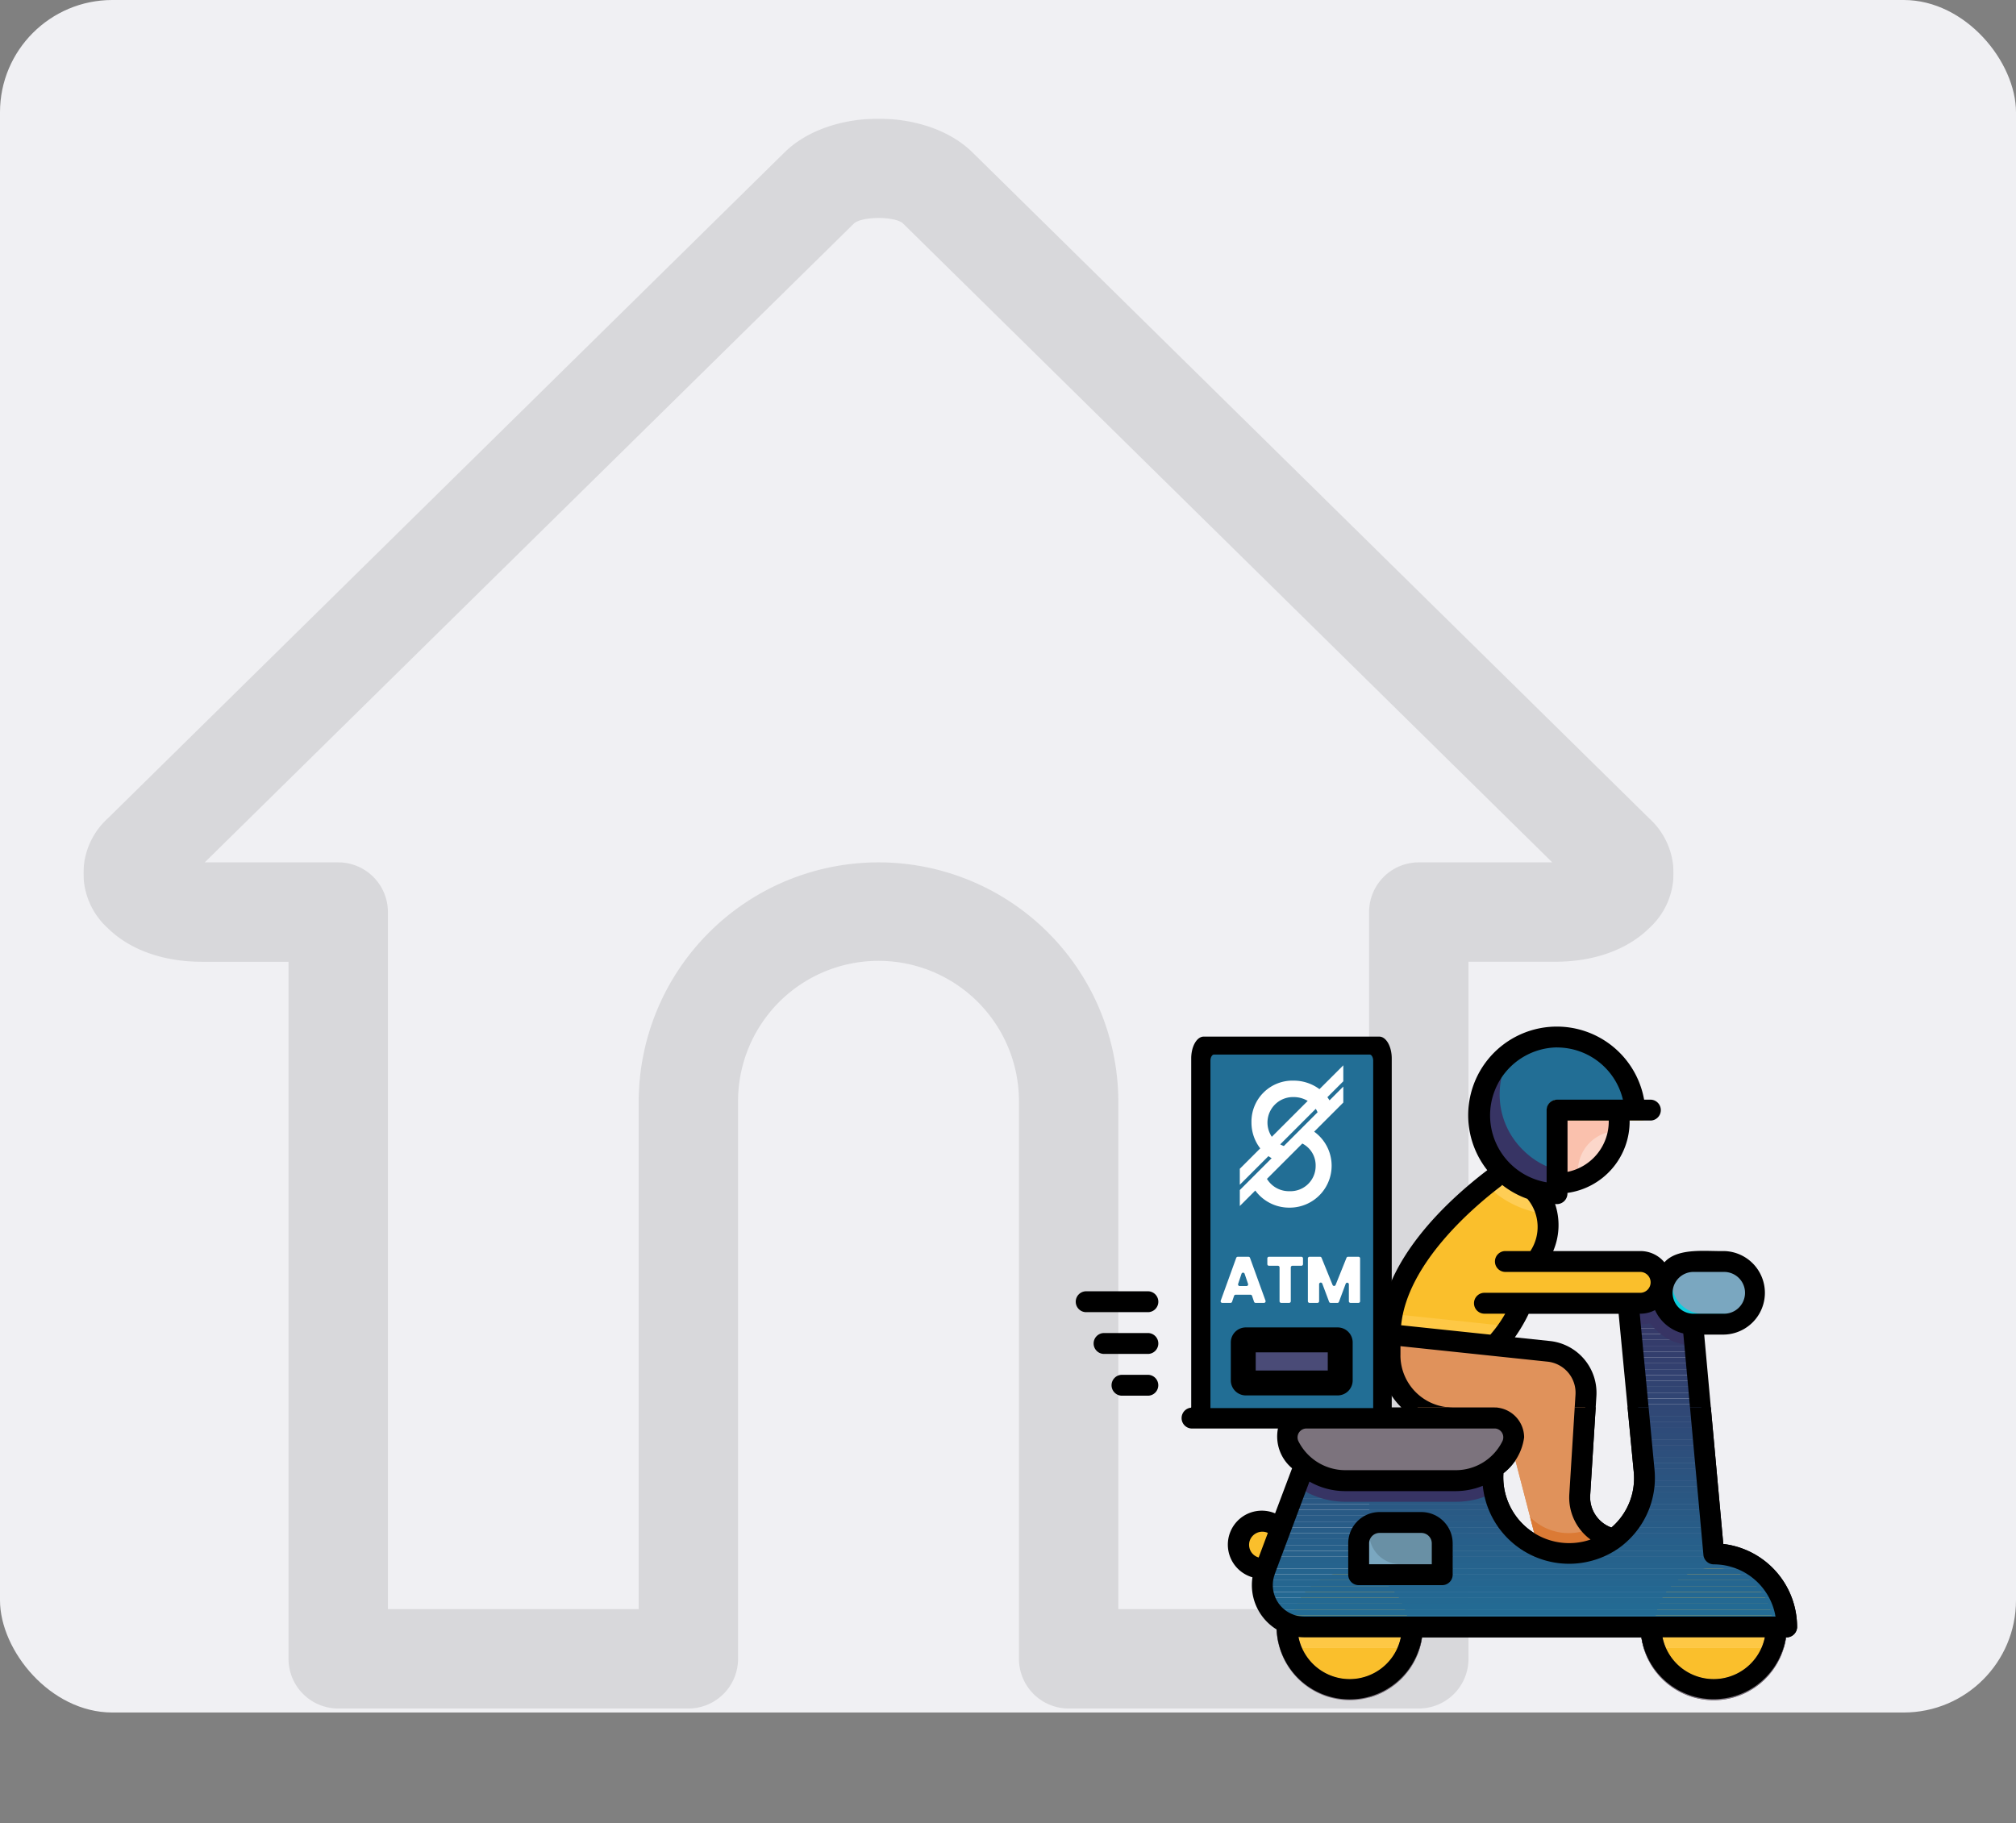 <svg xmlns="http://www.w3.org/2000/svg" xmlns:xlink="http://www.w3.org/1999/xlink" width="359" height="324.675" viewBox="0 0 359 324.675">
  <rect x="0" y="0" width="359" height="324.675" fill="#808080" stroke="none"/>
  <defs>
    <clipPath id="clip-path">
      <rect id="Rectangle_24472" data-name="Rectangle 24472" width="283.155" height="283.15" fill="none"/>
    </clipPath>
    <clipPath id="clip-path-2">
      <rect id="Rectangle_24471" data-name="Rectangle 24471" width="283.156" height="283.15" fill="none"/>
    </clipPath>
    <clipPath id="clip-path-4">
      <rect id="Rectangle_23640" data-name="Rectangle 23640" width="84.915" height="131.282" fill="none"/>
    </clipPath>
    <clipPath id="clip-path-5">
      <path id="Path_45753" data-name="Path 45753" d="M93.017,88.282c.021.347.073.968.148,1.861.669,7.083,2.939,29.807,2.939,31.165a13.438,13.438,0,0,1-26.645,2.436,17.453,17.453,0,0,1-.241-4.26,11.1,11.1,0,0,1-6.734,2.271H47.1v26.028h74.341a13.011,13.011,0,0,0-10.383-12.75,3.67,3.67,0,0,1-2.885-3.305l-3.668-43.446Z" transform="translate(-47.104 -88.282)" fill="none"/>
    </clipPath>
    <clipPath id="clip-path-7">
      <rect id="Rectangle_23699" data-name="Rectangle 23699" width="118.386" height="60.634" fill="none"/>
    </clipPath>
    <clipPath id="clip-path-8">
      <path id="Path_45797" data-name="Path 45797" d="M100.119,103.129c.618,6.418,1.144,12.012,1.144,12.665a13.438,13.438,0,0,1-26.645,2.436,17.453,17.453,0,0,1-.241-4.26,11.1,11.1,0,0,1-6.734,2.271H47.976a11.123,11.123,0,0,1-7.289-2.717l-1.358,3.642L36.6,124.475l-2.754,7.344-.178.484a7.428,7.428,0,0,0,6.979,9.966H126.6a13.011,13.011,0,0,0-10.383-12.75,3.67,3.67,0,0,1-2.885-3.305l-1.949-23.085Z" transform="translate(-33.216 -103.129)" fill="none"/>
    </clipPath>
    <clipPath id="clip-path-10">
      <rect id="Rectangle_23816" data-name="Rectangle 23816" width="41.069" height="74.901" fill="none"/>
    </clipPath>
    <clipPath id="clip-path-11">
      <path id="Path_45841" data-name="Path 45841" d="M146.877,158.5H43.935a8.893,8.893,0,0,1-8.356-11.934l.213-.58,3.3-8.8,3.275-8.751,1.626-4.361a13.323,13.323,0,0,0,8.728,3.252H76.27a13.274,13.274,0,0,0,8.062-2.717,20.9,20.9,0,0,0,.289,5.1A16.092,16.092,0,0,0,116.53,126.8c0-1.626-2.717-28.839-3.519-37.321-.091-1.07-.154-1.813-.177-2.229H126.6l4.393,52.027a4.4,4.4,0,0,0,3.456,3.959A15.581,15.581,0,0,1,146.877,158.5" transform="translate(-35.043 -87.25)" fill="none"/>
    </clipPath>
    <clipPath id="clip-path-12">
      <rect id="Rectangle_23817" data-name="Rectangle 23817" width="161.959" height="161.959" fill="none"/>
    </clipPath>
  </defs>
  <g id="Group_42321" data-name="Group 42321" transform="translate(-17 -10887)">
    <rect id="Rectangle_21877" data-name="Rectangle 21877" width="359" height="305" rx="20" transform="translate(376 11192) rotate(180)" fill="#f0f0f3"/>
    <g id="Group_42320" data-name="Group 42320" transform="translate(-94 1853.535)">
      <g id="Group_42317" data-name="Group 42317" transform="translate(125.862 9054.605)">
        <g id="Group_40069" data-name="Group 40069" transform="translate(0 0)">
          <g id="Group_42316" data-name="Group 42316" clip-path="url(#clip-path)">
            <g id="Group_42315" data-name="Group 42315">
              <g id="Group_42314" data-name="Group 42314" clip-path="url(#clip-path-2)">
                <g id="Group_42313" data-name="Group 42313" opacity="0.1">
                  <g id="Group_42312" data-name="Group 42312">
                    <g id="Group_42311" data-name="Group 42311" clip-path="url(#clip-path)">
                      <path id="Path_46745" data-name="Path 46745" d="M278.841,124.632,158.311,6c-8.132-8-25.334-8-33.466,0L4.316,124.633a13.193,13.193,0,0,0,0,19.52c3.928,3.866,9.871,6,16.733,6H36.517V274.3a8.849,8.849,0,0,0,8.849,8.849h62.353a8.849,8.849,0,0,0,8.849-8.849V175.158a25.011,25.011,0,1,1,50.021,0V274.3a8.849,8.849,0,0,0,8.849,8.849h62.353a8.849,8.849,0,0,0,8.849-8.849V150.148h15.469c6.863,0,12.806-2.13,16.732-6a13.194,13.194,0,0,0,0-19.52Zm-41.05,7.818a8.849,8.849,0,0,0-8.849,8.849V265.453H184.286V175.158a42.708,42.708,0,0,0-85.416,0v90.294H54.215V141.3a8.849,8.849,0,0,0-8.849-8.849H21.6L137.229,18.644c1.545-1.277,7.154-1.277,8.668-.027L261.556,132.451Z" transform="translate(0 -0.001)"/>
                    </g>
                  </g>
                </g>
              </g>
            </g>
          </g>
        </g>
        <g id="Group_40070" data-name="Group 40070" transform="translate(164.357 141.575)">
          <g id="Group_42029" data-name="Group 42029" transform="translate(64.628 17.28)">
            <g id="Group_42028" data-name="Group 42028" clip-path="url(#clip-path-4)">
              <path id="Path_45735" data-name="Path 45735" d="M89.413,130.238a13.356,13.356,0,0,1-7.81,2.511,13.7,13.7,0,0,1-5.446-1.134l-1.415-5.431-2.7-10.394-.575-2.231a4.071,4.071,0,0,0,.377-1.544,3.27,3.27,0,0,0-.446-1.672,3.447,3.447,0,0,0-2.621-1.747c-.484-.037-1.136,0-7.792,0A11.2,11.2,0,0,1,49.795,97.457V93.72l18.669,1.971,4.463.465,5.114.542a7.435,7.435,0,0,1,6.638,7.866l-1.1,17.72a7.452,7.452,0,0,0,2.25,5.8,6.9,6.9,0,0,0,1.842,1.3Z" transform="translate(-46.105 -35.976)" fill="#e0925b"/>
              <path id="Path_45736" data-name="Path 45736" d="M37.725,118.965l-2.754,7.345a4.392,4.392,0,0,1-3.161-.893l-.337-.28a4.212,4.212,0,0,1-1.319-3,4.277,4.277,0,0,1,.056-.688,4.191,4.191,0,0,1,3.941-3.5,4.265,4.265,0,0,1,1.766.28l.65.262Z" transform="translate(-53.4 -26.976)" fill="#fabf2c"/>
              <path id="Path_45737" data-name="Path 45737" d="M57.906,134.987a11.169,11.169,0,0,1-.446,3.068,10.511,10.511,0,0,1-20.156-.187,9.8,9.8,0,0,1-.409-2.881,10.048,10.048,0,0,1,.379-2.806,10.5,10.5,0,0,1,20.378.54,11.342,11.342,0,0,1,.254,2.266" transform="translate(-50.895 -24.552)" fill="#fed673"/>
              <path id="Path_45738" data-name="Path 45738" d="M105.175,134.517a10.317,10.317,0,0,1-.688,3.718,10.5,10.5,0,0,1-19.637,0,10.316,10.316,0,0,1-.688-3.718,8.182,8.182,0,0,1,.148-1.676,10.488,10.488,0,0,1,20.715,0,8.283,8.283,0,0,1,.151,1.676" transform="translate(-33.341 -24.729)" fill="#fed673"/>
              <path id="Path_45739" data-name="Path 45739" d="M61.1,132.336a13.017,13.017,0,0,1-26.033,0c0-1.932,1.041-2.648,2.213-2.436a1.511,1.511,0,0,1,.688.28,1.856,1.856,0,0,1,.816,1.861v.3a9.3,9.3,0,0,0,18.593,0,1.816,1.816,0,0,1,.968-1.62,1.653,1.653,0,0,1,.893-.241,1.864,1.864,0,0,1,1.861,1.857" transform="translate(-51.576 -22.551)" fill="#7c737d"/>
              <path id="Path_45740" data-name="Path 45740" d="M108.362,132.17a13.017,13.017,0,0,1-26.033,0,1.866,1.866,0,0,1,1.861-1.861,1.932,1.932,0,0,1,.8.185,1.838,1.838,0,0,1,1.059,1.676,9.51,9.51,0,0,0,.757,3.718,9.318,9.318,0,0,0,17.068,0,9.486,9.486,0,0,0,.757-3.718,1.838,1.838,0,0,1,1.059-1.676,1.938,1.938,0,0,1,.8-.185,1.866,1.866,0,0,1,1.876,1.854Z" transform="translate(-34.021 -22.386)" fill="#7c737d"/>
              <path id="Path_45741" data-name="Path 45741" d="M57.348,134.424a10.511,10.511,0,0,1-20.155-.17,7.2,7.2,0,0,0,1.562.166,2.9,2.9,0,0,0,.409,0Z" transform="translate(-50.785 -20.921)" fill="#fabf2c"/>
              <path id="Path_45742" data-name="Path 45742" d="M104.3,134.38a10.5,10.5,0,0,1-19.637,0Z" transform="translate(-33.154 -20.874)" fill="#fabf2c"/>
              <path id="Path_45743" data-name="Path 45743" d="M60.485,134.664a13.026,13.026,0,0,1-25.216-1.007,9.847,9.847,0,0,0,2.648.821,7.121,7.121,0,0,0,1.562.166,9.311,9.311,0,0,0,17.068,0Z" transform="translate(-51.5 -21.143)" fill="#7c737d"/>
              <path id="Path_45744" data-name="Path 45744" d="M107.68,134.38a13.022,13.022,0,0,1-24.962,0h3.941a9.319,9.319,0,0,0,17.068,0Z" transform="translate(-33.877 -20.874)" fill="#7c737d"/>
              <path id="Path_45745" data-name="Path 45745" d="M39.549,136.036a7.2,7.2,0,0,1-1.562-.166,9.917,9.917,0,0,1-2.648-.817,13.151,13.151,0,0,1-.28-2.713c0-1.932,1.041-2.647,2.213-2.436a1.541,1.541,0,0,1,.688.28,1.857,1.857,0,0,1,.816,1.861v.3a9.418,9.418,0,0,0,.772,3.692" transform="translate(-51.578 -22.55)" fill="#6c646d"/>
              <path id="Path_45746" data-name="Path 45746" d="M57.556,132.716a1.81,1.81,0,0,0-.97,1.618,9.486,9.486,0,0,1-.757,3.718H39.17a2.9,2.9,0,0,1-.409,0,9.441,9.441,0,0,1-.756-3.7v-.3a1.855,1.855,0,0,0-.817-1.861,10.5,10.5,0,0,1,20.379.542Z" transform="translate(-50.787 -24.547)" fill="#fec845"/>
              <path id="Path_45747" data-name="Path 45747" d="M55.261,132.173a12.978,12.978,0,0,1-.54,3.718H50.779a9.485,9.485,0,0,0,.756-3.718,1.812,1.812,0,0,1,.968-1.618,1.654,1.654,0,0,1,.893-.243,1.865,1.865,0,0,1,1.865,1.861" transform="translate(-45.739 -22.385)" fill="#6c646d"/>
              <path id="Path_45748" data-name="Path 45748" d="M86.814,135.888H82.872a12.979,12.979,0,0,1-.54-3.718,1.864,1.864,0,0,1,1.861-1.861,1.938,1.938,0,0,1,.8.185,1.841,1.841,0,0,1,1.059,1.676,9.493,9.493,0,0,0,.764,3.718" transform="translate(-34.02 -22.386)" fill="#6c646d"/>
              <path id="Path_45749" data-name="Path 45749" d="M104.982,132.842a1.838,1.838,0,0,0-1.059,1.676,9.5,9.5,0,0,1-.757,3.718H86.1a9.5,9.5,0,0,1-.757-3.718,1.838,1.838,0,0,0-1.059-1.676,10.488,10.488,0,0,1,20.715,0Z" transform="translate(-33.296 -24.729)" fill="#fec845"/>
              <path id="Path_45750" data-name="Path 45750" d="M102.529,132.173a12.978,12.978,0,0,1-.54,3.718H98.047a9.51,9.51,0,0,0,.757-3.718,1.836,1.836,0,0,1,1.059-1.676,1.933,1.933,0,0,1,.8-.185,1.865,1.865,0,0,1,1.868,1.861" transform="translate(-28.184 -22.385)" fill="#6c646d"/>
              <path id="Path_45751" data-name="Path 45751" d="M82.658,121.443a13.35,13.35,0,0,1-7.812,2.511A13.7,13.7,0,0,1,69.4,122.82l-1.417-5.431a9.7,9.7,0,0,0,11.082,1.891,6.84,6.84,0,0,0,1.843,1.3Z" transform="translate(-39.349 -27.185)" fill="#db7a35"/>
            </g>
          </g>
          <g id="Group_42031" data-name="Group 42031" transform="translate(64.628 67.567)">
            <g id="Group_42030" data-name="Group 42030" clip-path="url(#clip-path-5)">
              <rect id="Rectangle_23641" data-name="Rectangle 23641" width="93.393" height="1.044" transform="translate(-19.047 0)" fill="#373464"/>
              <rect id="Rectangle_23642" data-name="Rectangle 23642" width="93.393" height="1.044" transform="translate(-19.047 1.044)" fill="#373565"/>
              <rect id="Rectangle_23643" data-name="Rectangle 23643" width="93.393" height="1.044" transform="translate(-19.047 2.087)" fill="#363666"/>
              <rect id="Rectangle_23644" data-name="Rectangle 23644" width="93.393" height="1.044" transform="translate(-19.047 3.132)" fill="#363767"/>
              <rect id="Rectangle_23645" data-name="Rectangle 23645" width="93.393" height="1.044" transform="translate(-19.047 4.176)" fill="#363868"/>
              <rect id="Rectangle_23646" data-name="Rectangle 23646" width="93.393" height="1.044" transform="translate(-19.047 5.22)" fill="#353968"/>
              <rect id="Rectangle_23647" data-name="Rectangle 23647" width="93.393" height="1.044" transform="translate(-19.047 6.263)" fill="#353a69"/>
              <rect id="Rectangle_23648" data-name="Rectangle 23648" width="93.393" height="1.044" transform="translate(-19.047 7.307)" fill="#343b6a"/>
              <rect id="Rectangle_23649" data-name="Rectangle 23649" width="93.393" height="1.044" transform="translate(-19.047 8.35)" fill="#343c6b"/>
              <rect id="Rectangle_23650" data-name="Rectangle 23650" width="93.393" height="1.044" transform="translate(-19.047 9.395)" fill="#343d6c"/>
              <rect id="Rectangle_23651" data-name="Rectangle 23651" width="93.393" height="1.044" transform="translate(-19.047 10.439)" fill="#333e6d"/>
              <rect id="Rectangle_23652" data-name="Rectangle 23652" width="93.393" height="1.044" transform="translate(-19.047 11.483)" fill="#333f6e"/>
              <rect id="Rectangle_23653" data-name="Rectangle 23653" width="93.393" height="1.044" transform="translate(-19.047 12.526)" fill="#33406f"/>
              <rect id="Rectangle_23654" data-name="Rectangle 23654" width="93.393" height="1.044" transform="translate(-19.047 13.57)" fill="#324170"/>
              <rect id="Rectangle_23655" data-name="Rectangle 23655" width="93.393" height="1.044" transform="translate(-19.047 14.615)" fill="#324271"/>
              <rect id="Rectangle_23656" data-name="Rectangle 23656" width="93.393" height="1.044" transform="translate(-19.047 15.659)" fill="#314371"/>
              <rect id="Rectangle_23657" data-name="Rectangle 23657" width="93.393" height="1.044" transform="translate(-19.047 16.702)" fill="#314472"/>
              <rect id="Rectangle_23658" data-name="Rectangle 23658" width="93.393" height="1.044" transform="translate(-19.047 17.746)" fill="#314573"/>
              <rect id="Rectangle_23659" data-name="Rectangle 23659" width="93.393" height="1.044" transform="translate(-19.047 18.79)" fill="#304674"/>
              <rect id="Rectangle_23660" data-name="Rectangle 23660" width="93.393" height="1.044" transform="translate(-19.047 19.833)" fill="#304775"/>
              <rect id="Rectangle_23661" data-name="Rectangle 23661" width="93.393" height="1.044" transform="translate(-19.047 20.878)" fill="#304876"/>
              <rect id="Rectangle_23662" data-name="Rectangle 23662" width="93.393" height="1.044" transform="translate(-19.047 21.922)" fill="#2f4977"/>
              <rect id="Rectangle_23663" data-name="Rectangle 23663" width="93.393" height="1.044" transform="translate(-19.047 22.966)" fill="#2f4a78"/>
              <rect id="Rectangle_23664" data-name="Rectangle 23664" width="93.393" height="1.044" transform="translate(-19.047 24.009)" fill="#2e4b79"/>
              <rect id="Rectangle_23665" data-name="Rectangle 23665" width="93.393" height="1.044" transform="translate(-19.047 25.053)" fill="#2e4c79"/>
              <rect id="Rectangle_23666" data-name="Rectangle 23666" width="93.393" height="1.044" transform="translate(-19.047 26.098)" fill="#2e4d7a"/>
              <rect id="Rectangle_23667" data-name="Rectangle 23667" width="93.393" height="1.044" transform="translate(-19.047 27.141)" fill="#2d4e7b"/>
              <rect id="Rectangle_23668" data-name="Rectangle 23668" width="93.393" height="1.044" transform="translate(-19.047 28.185)" fill="#2d4f7c"/>
              <rect id="Rectangle_23669" data-name="Rectangle 23669" width="93.393" height="1.044" transform="translate(-19.047 29.229)" fill="#2d517d"/>
              <rect id="Rectangle_23670" data-name="Rectangle 23670" width="93.393" height="1.044" transform="translate(-19.047 30.272)" fill="#2c527e"/>
              <rect id="Rectangle_23671" data-name="Rectangle 23671" width="93.393" height="1.044" transform="translate(-19.047 31.316)" fill="#2c537f"/>
              <rect id="Rectangle_23672" data-name="Rectangle 23672" width="93.393" height="1.044" transform="translate(-19.047 32.361)" fill="#2b5480"/>
              <rect id="Rectangle_23673" data-name="Rectangle 23673" width="93.393" height="1.044" transform="translate(-19.047 33.405)" fill="#2b5581"/>
              <rect id="Rectangle_23674" data-name="Rectangle 23674" width="93.393" height="1.044" transform="translate(-19.047 34.448)" fill="#2b5681"/>
              <rect id="Rectangle_23675" data-name="Rectangle 23675" width="93.393" height="1.044" transform="translate(-19.047 35.492)" fill="#2a5782"/>
              <rect id="Rectangle_23676" data-name="Rectangle 23676" width="93.393" height="1.044" transform="translate(-19.047 36.536)" fill="#2a5883"/>
              <rect id="Rectangle_23677" data-name="Rectangle 23677" width="93.393" height="1.044" transform="translate(-19.047 37.581)" fill="#2a5984"/>
              <rect id="Rectangle_23678" data-name="Rectangle 23678" width="93.393" height="1.044" transform="translate(-19.047 38.624)" fill="#295a85"/>
              <rect id="Rectangle_23679" data-name="Rectangle 23679" width="93.393" height="1.044" transform="translate(-19.047 39.668)" fill="#295b86"/>
              <rect id="Rectangle_23680" data-name="Rectangle 23680" width="93.393" height="1.044" transform="translate(-19.047 40.711)" fill="#285c87"/>
              <rect id="Rectangle_23681" data-name="Rectangle 23681" width="93.393" height="1.044" transform="translate(-19.047 41.755)" fill="#285d88"/>
              <rect id="Rectangle_23682" data-name="Rectangle 23682" width="93.393" height="1.044" transform="translate(-19.047 42.799)" fill="#285e89"/>
              <rect id="Rectangle_23683" data-name="Rectangle 23683" width="93.393" height="1.044" transform="translate(-19.047 43.844)" fill="#275f8a"/>
              <rect id="Rectangle_23684" data-name="Rectangle 23684" width="93.393" height="1.044" transform="translate(-19.047 44.887)" fill="#27608a"/>
              <rect id="Rectangle_23685" data-name="Rectangle 23685" width="93.393" height="1.044" transform="translate(-19.047 45.931)" fill="#27618b"/>
              <rect id="Rectangle_23686" data-name="Rectangle 23686" width="93.393" height="1.044" transform="translate(-19.047 46.975)" fill="#26628c"/>
              <rect id="Rectangle_23687" data-name="Rectangle 23687" width="93.393" height="1.044" transform="translate(-19.047 48.018)" fill="#26638d"/>
              <rect id="Rectangle_23688" data-name="Rectangle 23688" width="93.393" height="1.044" transform="translate(-19.047 49.063)" fill="#25648e"/>
              <rect id="Rectangle_23689" data-name="Rectangle 23689" width="93.393" height="1.044" transform="translate(-19.047 50.107)" fill="#25658f"/>
              <rect id="Rectangle_23690" data-name="Rectangle 23690" width="93.393" height="1.044" transform="translate(-19.047 51.151)" fill="#256690"/>
              <rect id="Rectangle_23691" data-name="Rectangle 23691" width="93.393" height="1.044" transform="translate(-19.047 52.194)" fill="#246791"/>
              <rect id="Rectangle_23692" data-name="Rectangle 23692" width="93.393" height="1.044" transform="translate(-19.047 53.238)" fill="#246892"/>
              <rect id="Rectangle_23693" data-name="Rectangle 23693" width="93.393" height="1.044" transform="translate(-19.047 54.281)" fill="#246992"/>
              <rect id="Rectangle_23694" data-name="Rectangle 23694" width="93.393" height="1.044" transform="translate(-19.047 55.327)" fill="#236a93"/>
              <rect id="Rectangle_23695" data-name="Rectangle 23695" width="93.393" height="1.044" transform="translate(-19.047 56.37)" fill="#236b94"/>
              <rect id="Rectangle_23696" data-name="Rectangle 23696" width="93.393" height="1.044" transform="translate(-19.047 57.414)" fill="#226c95"/>
              <rect id="Rectangle_23697" data-name="Rectangle 23697" width="93.393" height="1.044" transform="translate(-19.047 58.457)" fill="#226d96"/>
              <path id="Path_45752" data-name="Path 45752" d="M33.215,131.669h0Z" transform="translate(-52.262 -72.168)" fill="#226d96"/>
            </g>
          </g>
          <g id="Group_42033" data-name="Group 42033" transform="translate(64.628 17.28)">
            <g id="Group_42032" data-name="Group 42032" clip-path="url(#clip-path-4)">
              <path id="Path_45754" data-name="Path 45754" d="M92.082,88.279H80.592c0,.336.075.968.147,1.861.095.968.2,2.25.352,3.718h1.89a7.563,7.563,0,0,0,1.71-.2,9.29,9.29,0,0,0,7.587,3.922h.576Z" transform="translate(-34.666 -37.996)" fill="#373464"/>
              <path id="Path_45755" data-name="Path 45755" d="M98.135,92.276a3.711,3.711,0,0,1-.5,1.861,3.337,3.337,0,0,1-.594.756,3.632,3.632,0,0,1-2.621,1.1H73.351a30.19,30.19,0,0,1-2.213,4.092,23.589,23.589,0,0,1-2.677,3.457l-18.669-1.971a19.034,19.034,0,0,1,.377-3.7c1.99-9.428,10.968-18.2,16.737-23.019,1.116-.949,2.1-1.728,2.92-2.341a13.686,13.686,0,0,0,5.949,3.442,7.471,7.471,0,0,1,1.971,4.092,13.235,13.235,0,0,1-1.913,8.518H94.406a3.729,3.729,0,0,1,3.718,3.718Z" transform="translate(-46.106 -43.853)" fill="#fabf2c"/>
              <path id="Path_45756" data-name="Path 45756" d="M71.136,93.216a23.505,23.505,0,0,1-2.678,3.457L49.789,94.7a19.145,19.145,0,0,1,.379-3.7Z" transform="translate(-46.107 -36.984)" fill="#fec845"/>
              <path id="Path_45757" data-name="Path 45757" d="M72.959,115.41a14.607,14.607,0,0,1-6.975,1.728H46.316a15.01,15.01,0,0,1-8.645-2.787l1.358-3.642a11.121,11.121,0,0,0,7.288,2.715H65.984a11.082,11.082,0,0,0,6.734-2.27,17.489,17.489,0,0,0,.241,4.255" transform="translate(-50.607 -29.666)" fill="#373464"/>
              <path id="Path_45758" data-name="Path 45758" d="M76.431,109.536a11.181,11.181,0,0,1-9.985,6.173H46.779a11.189,11.189,0,0,1-9.985-6.173,3.438,3.438,0,0,1,3.068-4.985H73.738a3.445,3.445,0,0,1,2.7,4.966Z" transform="translate(-51.07 -31.953)" fill="#7c737d"/>
              <path id="Path_45759" data-name="Path 45759" d="M51.163,113.587H26.057V80.731a.553.553,0,0,1,.583-.518H50.58a.553.553,0,0,1,.583.518Z" transform="translate(-54.921 -40.993)" fill="#e69b6c"/>
              <path id="Path_45760" data-name="Path 45760" d="M82.639,64.55a18.39,18.39,0,0,1-.351,3.718A10.628,10.628,0,0,1,75.2,77.027a12.282,12.282,0,0,1-3.718.542V64.55Z" transform="translate(-38.049 -46.81)" fill="#fcd7ca"/>
              <path id="Path_45761" data-name="Path 45761" d="M101.787,89.79a5.571,5.571,0,0,1-5.564,5.579H90.61a5.578,5.578,0,0,1-.015-11.156h5.594a5.586,5.586,0,0,1,5.6,5.573Z" transform="translate(-33.02 -39.507)" fill="#7aa7c0"/>
              <path id="Path_45762" data-name="Path 45762" d="M100.962,92.466A5.515,5.515,0,0,1,96.2,95.145H90.61a5.576,5.576,0,0,1-2.9-10.338,5.57,5.57,0,0,0,4.763,8.479h5.578a5.49,5.49,0,0,0,2.913-.82" transform="translate(-33.017 -39.286)" fill="#0dcede"/>
              <path id="Path_45763" data-name="Path 45763" d="M71.146,75.951a7.476,7.476,0,0,1,1.971,4.092h-.058a6.6,6.6,0,0,1-.854-.056,15.664,15.664,0,0,1-2.065-.466,17.423,17.423,0,0,1-7.563-4.372c-.095-.095-.2-.185-.3-.3,1.115-.949,2.1-1.728,2.92-2.341a13.687,13.687,0,0,0,5.949,3.442" transform="translate(-41.469 -43.854)" fill="#fecd55"/>
              <path id="Path_45764" data-name="Path 45764" d="M82.639,64.55a18.39,18.39,0,0,1-.351,3.718A7.085,7.085,0,0,0,75.2,75.353v1.672a12.323,12.323,0,0,1-3.718.54V64.55Z" transform="translate(-38.049 -46.81)" fill="#fac1ad"/>
              <path id="Path_45765" data-name="Path 45765" d="M89.162,68.079H75.254v12.86A1.863,1.863,0,0,1,73.4,82.809a1.887,1.887,0,0,1-.263-.018A13.945,13.945,0,1,1,89.146,68.083Z" transform="translate(-41.837 -50.335)" fill="#226e95"/>
              <path id="Path_45766" data-name="Path 45766" d="M75.222,78.062h.038v2.194a1.87,1.87,0,0,1-1.86,1.877,1.828,1.828,0,0,1-.259-.018,15.88,15.88,0,0,1-1.637-.351,13.686,13.686,0,0,1-5.949-3.442,13.886,13.886,0,0,1,1.891-21.513,13.838,13.838,0,0,0,1.823,17.776,13.681,13.681,0,0,0,5.953,3.476" transform="translate(-41.827 -49.685)" fill="#373464"/>
              <path id="Path_45767" data-name="Path 45767" d="M60.6,127.407H45.721v-8.782a.518.518,0,0,1,.518-.518H60.078a.518.518,0,0,1,.518.518Z" transform="translate(-47.618 -26.919)" fill="#6990a5"/>
              <path id="Path_45768" data-name="Path 45768" d="M60.6,125.46v1.861H45.721v-5.579a3.722,3.722,0,0,1,2.194-3.4,3.52,3.52,0,0,0-.337,1.513,5.579,5.579,0,0,0,5.579,5.579Z" transform="translate(-47.618 -26.833)" fill="#7aa7c0"/>
              <path id="Path_45769" data-name="Path 45769" d="M86.843,66.914H71.952a1.861,1.861,0,0,1,0-3.718H86.828a1.861,1.861,0,0,1,0,3.718Z" transform="translate(-38.535 -47.312)" fill="#ffe589"/>
              <path id="Path_45770" data-name="Path 45770" d="M86.843,66.914H71.952a1.861,1.861,0,0,1,0-3.718H86.828a1.861,1.861,0,0,1,0,3.718Z" transform="translate(-38.535 -47.312)" fill="#ffe589"/>
              <path id="Path_45771" data-name="Path 45771" d="M37.276,118.817l-2.754,7.345a4.386,4.386,0,0,1-3.161-.893c3.066-.038,4.742-6.917,4.742-6.917Z" transform="translate(-52.951 -26.827)" fill="#fec845"/>
              <path id="Path_45772" data-name="Path 45772" d="M119.187,145.83l-3.4-37.288h3.541a7.44,7.44,0,0,0,0-14.876c-3.182.075-8.276-.651-10.624,2.008a5.543,5.543,0,0,0-4.251-2.008H88.9a11.758,11.758,0,0,0,.333-8.385,1.894,1.894,0,0,0,2.2-1.971,12.834,12.834,0,0,0,11.074-12.89h3.782a1.861,1.861,0,0,0,0-3.718h-1.2A15.787,15.787,0,1,0,77.161,79.263c-7.248,5.521-19.078,16.468-19.2,29.076v3.9a12.973,12.973,0,0,0,3.925,9.3H54.255V91.615a1.862,1.862,0,0,0-1.861-1.861H26.3a1.862,1.862,0,0,0-1.861,1.861v29.94H24.5a1.861,1.861,0,0,0,0,3.718H39.883a7.375,7.375,0,0,0,2.518,7.079l-3.025,8.03a6.052,6.052,0,1,0-4.6,11.195,5.97,5.97,0,0,0,.569.2,9.272,9.272,0,0,0,4.309,9.289,13.01,13.01,0,0,0,25.858,1.4h39.1a13.015,13.015,0,0,0,25.719,0,1.892,1.892,0,0,0,2-1.77l0-.09a14.9,14.9,0,0,0-13.17-14.777Zm-5.423-48.446h5.575a3.72,3.72,0,0,1,0,7.44h-5.583a3.722,3.722,0,0,1,.008-7.44M91.449,79.558V70.424H98.79a9.172,9.172,0,0,1-7.341,9.138ZM89.588,57.406a12.063,12.063,0,0,1,11.725,9.3H89.588a1.857,1.857,0,0,0-1.861,1.853V81.422a12.1,12.1,0,0,1,1.861-24.027ZM79.661,82.05a1.688,1.688,0,0,0,.147-.166,15.772,15.772,0,0,0,4.49,2.481,7.781,7.781,0,0,1,.536,9.3H80.3a1.861,1.861,0,0,0,0,3.718h24.172a1.861,1.861,0,0,1,0,3.718H76.57a1.861,1.861,0,0,0,0,3.718h3.782a22.731,22.731,0,0,1-2.647,3.733L61.82,106.88c1.1-10.968,12.712-20.934,17.856-24.831Zm23.592,51.06a11.562,11.562,0,0,1-3.989,9.8,5.752,5.752,0,0,1-3.782-5.674l1.108-17.72a9.278,9.278,0,0,0-8.32-9.833l-6.2-.651a28.949,28.949,0,0,0,2.462-4.19h16.018ZM61.7,112.259v-1.654l26.183,2.758a5.566,5.566,0,0,1,4.985,5.9l-1.1,17.708a9.27,9.27,0,0,0,3.782,8.075A11.724,11.724,0,0,1,80.035,133.23a9.673,9.673,0,0,0,3.688-6.388,5.361,5.361,0,0,0-4.808-5.295c-.5-.049-7.266,0-7.942-.023a9.306,9.306,0,0,1-9.278-9.265M28.158,93.472H50.533v28.082H28.158Zm16.8,31.8H78.616A1.575,1.575,0,0,1,80,127.025a1.544,1.544,0,0,1-.154.517,9.256,9.256,0,0,1-8.32,5.148H51.853a9.355,9.355,0,0,1-8.32-5.151,1.581,1.581,0,0,1,1.426-2.27ZM34.773,145.6a2.364,2.364,0,0,1,2.74-1.914,2.338,2.338,0,0,1,.573.178l-1.637,4.376a2.343,2.343,0,0,1-1.672-2.647Zm4.538,5.6,6.181-16.479a12.876,12.876,0,0,0,6.365,1.7H71.524a13.067,13.067,0,0,0,4.834-.945A15.453,15.453,0,0,0,100.4,146.7l.075-.049a15.387,15.387,0,0,0,6.483-13.843l-2.647-27.988a5.554,5.554,0,0,0,2.719-.643,7.444,7.444,0,0,0,5.033,4.161l3.586,39.436a1.86,1.86,0,0,0,1.853,1.691,11.166,11.166,0,0,1,10.988,9.3H44.539a5.6,5.6,0,0,1-5.224-7.534ZM52.655,169.9a9.307,9.307,0,0,1-9.114-7.5,8.91,8.91,0,0,0,.994.06H61.767a9.312,9.312,0,0,1-9.107,7.44Zm64.819,0a9.312,9.312,0,0,1-9.107-7.44h18.219a9.313,9.313,0,0,1-9.107,7.44Z" transform="translate(-56.159 -50.845)"/>
              <path id="Path_45773" data-name="Path 45773" d="M46.222,129.751H61.1a1.862,1.862,0,0,0,1.861-1.861v-5.579a5.587,5.587,0,0,0-5.579-5.579H49.94a5.587,5.587,0,0,0-5.579,5.579v5.579A1.862,1.862,0,0,0,46.222,129.751Zm1.861-7.44a1.861,1.861,0,0,1,1.861-1.861H57.38a1.862,1.862,0,0,1,1.861,1.861v3.718H48.083Z" transform="translate(-48.123 -27.429)"/>
              <path id="Path_45774" data-name="Path 45774" d="M40.3,74.324l4.332-4.334V67.615l-2.05,2.05q-.146-.241-.317-.469l2.367-2.367V64.454L41.088,68a6.411,6.411,0,0,0-3.856-1.267,6.1,6.1,0,0,0-6.255,6.217,6.284,6.284,0,0,0,1.3,3.859l-3.036,3.036v2.375L33.5,77.964c.154.111.313.215.475.31L29.243,83V85.38l2.3-2.3a6.238,6.238,0,0,0,5.1,2.541,6.233,6.233,0,0,0,3.656-11.3m-1.762,1.762a3.64,3.64,0,0,1,1.982,3.32,3.74,3.74,0,0,1-3.876,3.769,3.819,3.819,0,0,1-3.365-1.831Zm-3.287.126,5.287-5.287a3.686,3.686,0,0,1,.269.517l-5.017,5.015a3.908,3.908,0,0,1-.539-.245M34,75.085a3.791,3.791,0,0,1,3.23-5.907,4.046,4.046,0,0,1,2.106.571Z" transform="translate(-53.738 -46.845)"/>
              <path id="Path_45775" data-name="Path 45775" d="M32.158,90.406H30.269a.209.209,0,0,0-.2.143l-.255.752a.208.208,0,0,1-.2.141H28.572a.209.209,0,0,1-.2-.28l1.971-5.443a.206.206,0,0,1,.195-.137H31.9a.208.208,0,0,1,.2.137l1.971,5.443a.209.209,0,0,1-.2.28H32.808a.205.205,0,0,1-.2-.141l-.255-.752a.209.209,0,0,0-.2-.143m-.311-1.377-.435-1.284a.208.208,0,0,0-.395,0l-.429,1.284a.208.208,0,0,0,.2.274h.864a.209.209,0,0,0,.2-.276" transform="translate(-54.065 -38.999)"/>
              <path id="Path_45776" data-name="Path 45776" d="M37.368,85.789v.727a.208.208,0,0,1-.208.208H36.024a.208.208,0,0,0-.208.208v4.3a.208.208,0,0,1-.208.208H34.6a.208.208,0,0,1-.208-.208v-4.3a.208.208,0,0,0-.208-.208H33.044a.21.21,0,0,1-.21-.208v-.727a.21.21,0,0,1,.21-.208h4.116a.208.208,0,0,1,.208.208" transform="translate(-52.404 -38.999)"/>
              <path id="Path_45777" data-name="Path 45777" d="M43.3,85.789v5.443a.208.208,0,0,1-.208.208H42.081a.208.208,0,0,1-.208-.208V89.084a.209.209,0,0,0-.4-.074l-.856,2.3a.207.207,0,0,1-.195.136h-.863a.208.208,0,0,1-.2-.134L38.5,89a.209.209,0,0,0-.4.073v2.163a.208.208,0,0,1-.208.208H36.873a.21.21,0,0,1-.21-.208V85.789a.21.21,0,0,1,.21-.208H38.21a.208.208,0,0,1,.193.13l1.4,3.448a.208.208,0,0,0,.387,0l1.382-3.448a.209.209,0,0,1,.193-.13h1.329a.208.208,0,0,1,.208.208" transform="translate(-50.982 -38.999)"/>
              <path id="Path_45778" data-name="Path 45778" d="M44.153,102.992H30.5a2.238,2.238,0,0,1-2.235-2.235V95.114A2.238,2.238,0,0,1,30.5,92.879H44.153a2.237,2.237,0,0,1,2.234,2.235v5.642a2.237,2.237,0,0,1-2.234,2.235m-12.184-3.7H42.683v-2.7H31.969Z" transform="translate(-54.101 -36.288)"/>
            </g>
          </g>
          <g id="Group_42035" data-name="Group 42035" transform="translate(31.156 87.928)">
            <g id="Group_42034" data-name="Group 42034" clip-path="url(#clip-path-7)">
              <path id="Path_45779" data-name="Path 45779" d="M89.413,130.238a13.356,13.356,0,0,1-7.81,2.511,13.7,13.7,0,0,1-5.446-1.134l-1.415-5.431-2.7-10.394-.575-2.231a4.071,4.071,0,0,0,.377-1.544,3.27,3.27,0,0,0-.446-1.672,3.447,3.447,0,0,0-2.621-1.747c-.484-.037-1.136,0-7.792,0A11.2,11.2,0,0,1,49.795,97.457V93.72l18.669,1.971,4.463.465,5.114.542a7.435,7.435,0,0,1,6.638,7.866l-1.1,17.72a7.452,7.452,0,0,0,2.25,5.8,6.9,6.9,0,0,0,1.842,1.3Z" transform="translate(-12.633 -106.623)" fill="#e0925b"/>
              <path id="Path_45780" data-name="Path 45780" d="M37.725,118.965l-2.754,7.345a4.392,4.392,0,0,1-3.161-.893l-.337-.28a4.212,4.212,0,0,1-1.319-3,4.277,4.277,0,0,1,.056-.688,4.191,4.191,0,0,1,3.941-3.5,4.265,4.265,0,0,1,1.766.28l.65.262Z" transform="translate(-19.928 -97.623)" fill="#fabf2c"/>
              <path id="Path_45781" data-name="Path 45781" d="M57.906,134.987a11.169,11.169,0,0,1-.446,3.068,10.511,10.511,0,0,1-20.156-.187,9.8,9.8,0,0,1-.409-2.881,10.048,10.048,0,0,1,.379-2.806,10.5,10.5,0,0,1,20.378.54,11.342,11.342,0,0,1,.254,2.266" transform="translate(-17.424 -95.2)" fill="#fed673"/>
              <path id="Path_45782" data-name="Path 45782" d="M105.175,134.517a10.317,10.317,0,0,1-.688,3.718,10.5,10.5,0,0,1-19.637,0,10.316,10.316,0,0,1-.688-3.718,8.182,8.182,0,0,1,.148-1.676,10.488,10.488,0,0,1,20.715,0,8.283,8.283,0,0,1,.151,1.676" transform="translate(0.131 -95.377)" fill="#fed673"/>
              <path id="Path_45783" data-name="Path 45783" d="M61.1,132.336a13.017,13.017,0,0,1-26.033,0c0-1.932,1.041-2.648,2.213-2.436a1.511,1.511,0,0,1,.688.28,1.856,1.856,0,0,1,.816,1.861v.3a9.3,9.3,0,0,0,18.593,0,1.816,1.816,0,0,1,.968-1.62,1.653,1.653,0,0,1,.893-.241,1.864,1.864,0,0,1,1.861,1.857" transform="translate(-18.104 -93.199)" fill="#7c737d"/>
              <path id="Path_45784" data-name="Path 45784" d="M108.362,132.17a13.017,13.017,0,0,1-26.033,0,1.866,1.866,0,0,1,1.861-1.861,1.932,1.932,0,0,1,.8.185,1.838,1.838,0,0,1,1.059,1.676,9.51,9.51,0,0,0,.757,3.718,9.318,9.318,0,0,0,17.068,0,9.486,9.486,0,0,0,.757-3.718,1.838,1.838,0,0,1,1.059-1.676,1.938,1.938,0,0,1,.8-.185,1.866,1.866,0,0,1,1.876,1.854Z" transform="translate(-0.55 -93.034)" fill="#7c737d"/>
              <path id="Path_45785" data-name="Path 45785" d="M57.348,134.424a10.511,10.511,0,0,1-20.155-.17,7.2,7.2,0,0,0,1.562.166,2.9,2.9,0,0,0,.409,0Z" transform="translate(-17.313 -91.569)" fill="#fabf2c"/>
              <path id="Path_45786" data-name="Path 45786" d="M104.3,134.38a10.5,10.5,0,0,1-19.637,0Z" transform="translate(0.317 -91.522)" fill="#fabf2c"/>
              <path id="Path_45787" data-name="Path 45787" d="M60.485,134.664a13.026,13.026,0,0,1-25.216-1.007,9.847,9.847,0,0,0,2.648.821,7.121,7.121,0,0,0,1.562.166,9.311,9.311,0,0,0,17.068,0Z" transform="translate(-18.028 -91.791)" fill="#7c737d"/>
              <path id="Path_45788" data-name="Path 45788" d="M107.68,134.38a13.022,13.022,0,0,1-24.962,0h3.941a9.319,9.319,0,0,0,17.068,0Z" transform="translate(-0.405 -91.522)" fill="#7c737d"/>
              <path id="Path_45789" data-name="Path 45789" d="M39.549,136.036a7.2,7.2,0,0,1-1.562-.166,9.917,9.917,0,0,1-2.648-.817,13.151,13.151,0,0,1-.28-2.713c0-1.932,1.041-2.647,2.213-2.436a1.541,1.541,0,0,1,.688.28,1.857,1.857,0,0,1,.816,1.861v.3a9.418,9.418,0,0,0,.772,3.692" transform="translate(-18.106 -93.198)" fill="#6c646d"/>
              <path id="Path_45790" data-name="Path 45790" d="M57.556,132.716a1.81,1.81,0,0,0-.97,1.618,9.486,9.486,0,0,1-.757,3.718H39.17a2.9,2.9,0,0,1-.409,0,9.441,9.441,0,0,1-.756-3.7v-.3a1.855,1.855,0,0,0-.817-1.861,10.5,10.5,0,0,1,20.379.542Z" transform="translate(-17.315 -95.195)" fill="#fec845"/>
              <path id="Path_45791" data-name="Path 45791" d="M55.261,132.173a12.978,12.978,0,0,1-.54,3.718H50.779a9.485,9.485,0,0,0,.756-3.718,1.812,1.812,0,0,1,.968-1.618,1.654,1.654,0,0,1,.893-.243,1.865,1.865,0,0,1,1.865,1.861" transform="translate(-12.267 -93.033)" fill="#6c646d"/>
              <path id="Path_45792" data-name="Path 45792" d="M86.814,135.888H82.872a12.979,12.979,0,0,1-.54-3.718,1.864,1.864,0,0,1,1.861-1.861,1.938,1.938,0,0,1,.8.185,1.841,1.841,0,0,1,1.059,1.676,9.493,9.493,0,0,0,.764,3.718" transform="translate(-0.548 -93.034)" fill="#6c646d"/>
              <path id="Path_45793" data-name="Path 45793" d="M104.982,132.842a1.838,1.838,0,0,0-1.059,1.676,9.5,9.5,0,0,1-.757,3.718H86.1a9.5,9.5,0,0,1-.757-3.718,1.838,1.838,0,0,0-1.059-1.676,10.488,10.488,0,0,1,20.715,0Z" transform="translate(0.176 -95.377)" fill="#fec845"/>
              <path id="Path_45794" data-name="Path 45794" d="M102.529,132.173a12.978,12.978,0,0,1-.54,3.718H98.047a9.51,9.51,0,0,0,.757-3.718,1.836,1.836,0,0,1,1.059-1.676,1.933,1.933,0,0,1,.8-.185,1.865,1.865,0,0,1,1.868,1.861" transform="translate(5.288 -93.033)" fill="#6c646d"/>
              <path id="Path_45795" data-name="Path 45795" d="M82.658,121.443a13.35,13.35,0,0,1-7.812,2.511A13.7,13.7,0,0,1,69.4,122.82l-1.417-5.431a9.7,9.7,0,0,0,11.082,1.891,6.84,6.84,0,0,0,1.843,1.3Z" transform="translate(-5.877 -97.833)" fill="#db7a35"/>
            </g>
          </g>
          <g id="Group_42037" data-name="Group 42037" transform="translate(45.582 87.928)">
            <g id="Group_42036" data-name="Group 42036" clip-path="url(#clip-path-8)">
              <rect id="Rectangle_23700" data-name="Rectangle 23700" width="93.393" height="1.044" transform="translate(-0.001 -20.361)" fill="#373464"/>
              <rect id="Rectangle_23701" data-name="Rectangle 23701" width="93.393" height="1.044" transform="translate(-0.001 -19.318)" fill="#373565"/>
              <rect id="Rectangle_23702" data-name="Rectangle 23702" width="93.393" height="1.044" transform="translate(-0.001 -18.274)" fill="#363666"/>
              <rect id="Rectangle_23703" data-name="Rectangle 23703" width="93.393" height="1.044" transform="translate(-0.001 -17.229)" fill="#363767"/>
              <rect id="Rectangle_23704" data-name="Rectangle 23704" width="93.393" height="1.044" transform="translate(-0.001 -16.185)" fill="#363868"/>
              <rect id="Rectangle_23705" data-name="Rectangle 23705" width="93.393" height="1.044" transform="translate(-0.001 -15.142)" fill="#353968"/>
              <rect id="Rectangle_23706" data-name="Rectangle 23706" width="93.393" height="1.044" transform="translate(-0.001 -14.098)" fill="#353a69"/>
              <rect id="Rectangle_23707" data-name="Rectangle 23707" width="93.393" height="1.044" transform="translate(-0.001 -13.054)" fill="#343b6a"/>
              <rect id="Rectangle_23708" data-name="Rectangle 23708" width="93.393" height="1.044" transform="translate(-0.001 -12.011)" fill="#343c6b"/>
              <rect id="Rectangle_23709" data-name="Rectangle 23709" width="93.393" height="1.044" transform="translate(-0.001 -10.966)" fill="#343d6c"/>
              <rect id="Rectangle_23710" data-name="Rectangle 23710" width="93.393" height="1.044" transform="translate(-0.001 -9.922)" fill="#333e6d"/>
              <rect id="Rectangle_23711" data-name="Rectangle 23711" width="93.393" height="1.044" transform="translate(-0.001 -8.878)" fill="#333f6e"/>
              <rect id="Rectangle_23712" data-name="Rectangle 23712" width="93.393" height="1.044" transform="translate(-0.001 -7.835)" fill="#33406f"/>
              <rect id="Rectangle_23713" data-name="Rectangle 23713" width="93.393" height="1.044" transform="translate(-0.001 -6.791)" fill="#324170"/>
              <rect id="Rectangle_23714" data-name="Rectangle 23714" width="93.393" height="1.044" transform="translate(-0.001 -5.746)" fill="#324271"/>
              <rect id="Rectangle_23715" data-name="Rectangle 23715" width="93.393" height="1.044" transform="translate(-0.001 -4.703)" fill="#314371"/>
              <rect id="Rectangle_23716" data-name="Rectangle 23716" width="93.393" height="1.044" transform="translate(-0.001 -3.659)" fill="#314472"/>
              <rect id="Rectangle_23717" data-name="Rectangle 23717" width="93.393" height="1.044" transform="translate(-0.001 -2.615)" fill="#314573"/>
              <rect id="Rectangle_23718" data-name="Rectangle 23718" width="93.393" height="1.044" transform="translate(-0.001 -1.572)" fill="#304674"/>
              <rect id="Rectangle_23719" data-name="Rectangle 23719" width="93.393" height="1.044" transform="translate(-0.001 -0.528)" fill="#304775"/>
              <rect id="Rectangle_23720" data-name="Rectangle 23720" width="93.393" height="1.044" transform="translate(-0.001 0.517)" fill="#304876"/>
              <rect id="Rectangle_23721" data-name="Rectangle 23721" width="93.393" height="1.044" transform="translate(-0.001 1.561)" fill="#2f4977"/>
              <rect id="Rectangle_23722" data-name="Rectangle 23722" width="93.393" height="1.044" transform="translate(-0.001 2.604)" fill="#2f4a78"/>
              <rect id="Rectangle_23723" data-name="Rectangle 23723" width="93.393" height="1.044" transform="translate(-0.001 3.648)" fill="#2e4b79"/>
              <rect id="Rectangle_23724" data-name="Rectangle 23724" width="93.393" height="1.044" transform="translate(-0.001 4.692)" fill="#2e4c79"/>
              <rect id="Rectangle_23725" data-name="Rectangle 23725" width="93.393" height="1.044" transform="translate(-0.001 5.737)" fill="#2e4d7a"/>
              <rect id="Rectangle_23726" data-name="Rectangle 23726" width="93.393" height="1.044" transform="translate(-0.001 6.78)" fill="#2d4e7b"/>
              <rect id="Rectangle_23727" data-name="Rectangle 23727" width="93.393" height="1.044" transform="translate(-0.001 7.824)" fill="#2d4f7c"/>
              <rect id="Rectangle_23728" data-name="Rectangle 23728" width="93.393" height="1.044" transform="translate(-0.001 8.867)" fill="#2d517d"/>
              <rect id="Rectangle_23729" data-name="Rectangle 23729" width="93.393" height="1.044" transform="translate(-0.001 9.911)" fill="#2c527e"/>
              <rect id="Rectangle_23730" data-name="Rectangle 23730" width="93.393" height="1.044" transform="translate(-0.001 10.955)" fill="#2c537f"/>
              <rect id="Rectangle_23731" data-name="Rectangle 23731" width="93.393" height="1.044" transform="translate(-0.001 12)" fill="#2b5480"/>
              <rect id="Rectangle_23732" data-name="Rectangle 23732" width="93.393" height="1.044" transform="translate(-0.001 13.043)" fill="#2b5581"/>
              <rect id="Rectangle_23733" data-name="Rectangle 23733" width="93.393" height="1.044" transform="translate(-0.001 14.087)" fill="#2b5681"/>
              <rect id="Rectangle_23734" data-name="Rectangle 23734" width="93.393" height="1.044" transform="translate(-0.001 15.131)" fill="#2a5782"/>
              <rect id="Rectangle_23735" data-name="Rectangle 23735" width="93.393" height="1.044" transform="translate(-0.001 16.174)" fill="#2a5883"/>
              <rect id="Rectangle_23736" data-name="Rectangle 23736" width="93.393" height="1.044" transform="translate(-0.001 17.219)" fill="#2a5984"/>
              <rect id="Rectangle_23737" data-name="Rectangle 23737" width="93.393" height="1.044" transform="translate(-0.001 18.263)" fill="#295a85"/>
              <rect id="Rectangle_23738" data-name="Rectangle 23738" width="93.393" height="1.044" transform="translate(-0.001 19.307)" fill="#295b86"/>
              <rect id="Rectangle_23739" data-name="Rectangle 23739" width="93.393" height="1.044" transform="translate(-0.001 20.35)" fill="#285c87"/>
              <rect id="Rectangle_23740" data-name="Rectangle 23740" width="93.393" height="1.044" transform="translate(-0.001 21.394)" fill="#285d88"/>
              <rect id="Rectangle_23741" data-name="Rectangle 23741" width="93.393" height="1.044" transform="translate(-0.001 22.438)" fill="#285e89"/>
              <rect id="Rectangle_23742" data-name="Rectangle 23742" width="93.393" height="1.044" transform="translate(-0.001 23.483)" fill="#275f8a"/>
              <rect id="Rectangle_23743" data-name="Rectangle 23743" width="93.393" height="1.044" transform="translate(-0.001 24.526)" fill="#27608a"/>
              <rect id="Rectangle_23744" data-name="Rectangle 23744" width="93.393" height="1.044" transform="translate(-0.001 25.57)" fill="#27618b"/>
              <rect id="Rectangle_23745" data-name="Rectangle 23745" width="93.393" height="1.044" transform="translate(-0.001 26.613)" fill="#26628c"/>
              <rect id="Rectangle_23746" data-name="Rectangle 23746" width="93.393" height="1.044" transform="translate(-0.001 27.657)" fill="#26638d"/>
              <rect id="Rectangle_23747" data-name="Rectangle 23747" width="93.393" height="1.044" transform="translate(-0.001 28.702)" fill="#25648e"/>
              <rect id="Rectangle_23748" data-name="Rectangle 23748" width="93.393" height="1.044" transform="translate(-0.001 29.746)" fill="#25658f"/>
              <rect id="Rectangle_23749" data-name="Rectangle 23749" width="93.393" height="1.044" transform="translate(-0.001 30.789)" fill="#256690"/>
              <rect id="Rectangle_23750" data-name="Rectangle 23750" width="93.393" height="1.044" transform="translate(-0.001 31.833)" fill="#246791"/>
              <rect id="Rectangle_23751" data-name="Rectangle 23751" width="93.393" height="1.044" transform="translate(-0.001 32.877)" fill="#246892"/>
              <rect id="Rectangle_23752" data-name="Rectangle 23752" width="93.393" height="1.044" transform="translate(-0.001 33.92)" fill="#246992"/>
              <rect id="Rectangle_23753" data-name="Rectangle 23753" width="93.393" height="1.044" transform="translate(-0.001 34.965)" fill="#236a93"/>
              <rect id="Rectangle_23754" data-name="Rectangle 23754" width="93.393" height="1.044" transform="translate(-0.001 36.009)" fill="#236b94"/>
              <rect id="Rectangle_23755" data-name="Rectangle 23755" width="93.393" height="1.044" transform="translate(-0.001 37.053)" fill="#226c95"/>
              <rect id="Rectangle_23756" data-name="Rectangle 23756" width="93.393" height="1.044" transform="translate(-0.001 38.096)" fill="#226d96"/>
              <path id="Path_45796" data-name="Path 45796" d="M33.215,131.669h0Z" transform="translate(-33.216 -92.529)" fill="#226d96"/>
            </g>
          </g>
          <g id="Group_42039" data-name="Group 42039" transform="translate(31.156 87.928)">
            <g id="Group_42038" data-name="Group 42038" clip-path="url(#clip-path-7)">
              <path id="Path_45798" data-name="Path 45798" d="M92.082,88.279H80.592c0,.336.075.968.147,1.861.095.968.2,2.25.352,3.718h1.89a7.563,7.563,0,0,0,1.71-.2,9.29,9.29,0,0,0,7.587,3.922h.576Z" transform="translate(-1.195 -108.644)" fill="#373464"/>
              <path id="Path_45799" data-name="Path 45799" d="M98.135,92.276a3.711,3.711,0,0,1-.5,1.861,3.337,3.337,0,0,1-.594.756,3.632,3.632,0,0,1-2.621,1.1H73.351a30.19,30.19,0,0,1-2.213,4.092,23.589,23.589,0,0,1-2.677,3.457l-18.669-1.971a19.034,19.034,0,0,1,.377-3.7c1.99-9.428,10.968-18.2,16.737-23.019,1.116-.949,2.1-1.728,2.92-2.341a13.686,13.686,0,0,0,5.949,3.442,7.471,7.471,0,0,1,1.971,4.092,13.235,13.235,0,0,1-1.913,8.518H94.406a3.729,3.729,0,0,1,3.718,3.718Z" transform="translate(-12.634 -114.501)" fill="#fabf2c"/>
              <path id="Path_45800" data-name="Path 45800" d="M71.136,93.216a23.505,23.505,0,0,1-2.678,3.457L49.789,94.7a19.145,19.145,0,0,1,.379-3.7Z" transform="translate(-12.635 -107.632)" fill="#fec845"/>
              <path id="Path_45801" data-name="Path 45801" d="M72.959,115.41a14.607,14.607,0,0,1-6.975,1.728H46.316a15.01,15.01,0,0,1-8.645-2.787l1.358-3.642a11.121,11.121,0,0,0,7.288,2.715H65.984a11.082,11.082,0,0,0,6.734-2.27,17.489,17.489,0,0,0,.241,4.255" transform="translate(-17.136 -100.314)" fill="#373464"/>
              <path id="Path_45802" data-name="Path 45802" d="M76.431,109.536a11.181,11.181,0,0,1-9.985,6.173H46.779a11.189,11.189,0,0,1-9.985-6.173,3.438,3.438,0,0,1,3.068-4.985H73.738a3.445,3.445,0,0,1,2.7,4.966Z" transform="translate(-17.598 -102.601)" fill="#7c737d"/>
              <path id="Path_45803" data-name="Path 45803" d="M51.163,113.587H26.057V80.731a.553.553,0,0,1,.583-.518H50.58a.553.553,0,0,1,.583.518Z" transform="translate(-21.449 -111.641)" fill="#e69b6c"/>
              <path id="Path_45804" data-name="Path 45804" d="M82.639,64.55a18.39,18.39,0,0,1-.351,3.718A10.628,10.628,0,0,1,75.2,77.027a12.282,12.282,0,0,1-3.718.542V64.55Z" transform="translate(-4.577 -117.457)" fill="#fcd7ca"/>
              <path id="Path_45805" data-name="Path 45805" d="M101.787,89.79a5.571,5.571,0,0,1-5.564,5.579H90.61a5.578,5.578,0,0,1-.015-11.156h5.594a5.586,5.586,0,0,1,5.6,5.573Z" transform="translate(0.451 -110.155)" fill="#7aa7c0"/>
              <path id="Path_45806" data-name="Path 45806" d="M100.962,92.466A5.515,5.515,0,0,1,96.2,95.145H90.61a5.576,5.576,0,0,1-2.9-10.338,5.57,5.57,0,0,0,4.763,8.479h5.578a5.49,5.49,0,0,0,2.913-.82" transform="translate(0.455 -109.934)" fill="#0dcede"/>
              <path id="Path_45807" data-name="Path 45807" d="M71.146,75.951a7.476,7.476,0,0,1,1.971,4.092h-.058a6.6,6.6,0,0,1-.854-.056,15.664,15.664,0,0,1-2.065-.466,17.423,17.423,0,0,1-7.563-4.372c-.095-.095-.2-.185-.3-.3,1.115-.949,2.1-1.728,2.92-2.341a13.687,13.687,0,0,0,5.949,3.442" transform="translate(-7.997 -114.501)" fill="#fecd55"/>
              <path id="Path_45808" data-name="Path 45808" d="M82.639,64.55a18.39,18.39,0,0,1-.351,3.718A7.085,7.085,0,0,0,75.2,75.353v1.672a12.323,12.323,0,0,1-3.718.54V64.55Z" transform="translate(-4.577 -117.457)" fill="#fac1ad"/>
              <path id="Path_45809" data-name="Path 45809" d="M89.162,68.079H75.254v12.86A1.863,1.863,0,0,1,73.4,82.809a1.887,1.887,0,0,1-.263-.018A13.945,13.945,0,1,1,89.146,68.083Z" transform="translate(-8.365 -120.982)" fill="#226e95"/>
              <path id="Path_45810" data-name="Path 45810" d="M75.222,78.062h.038v2.194a1.87,1.87,0,0,1-1.86,1.877,1.828,1.828,0,0,1-.259-.018,15.88,15.88,0,0,1-1.637-.351,13.686,13.686,0,0,1-5.949-3.442,13.886,13.886,0,0,1,1.891-21.513,13.838,13.838,0,0,0,1.823,17.776,13.681,13.681,0,0,0,5.953,3.476" transform="translate(-8.356 -120.332)" fill="#373464"/>
              <path id="Path_45811" data-name="Path 45811" d="M60.6,127.407H45.721v-8.782a.518.518,0,0,1,.518-.518H60.078a.518.518,0,0,1,.518.518Z" transform="translate(-14.146 -97.566)" fill="#6990a5"/>
              <path id="Path_45812" data-name="Path 45812" d="M60.6,125.46v1.861H45.721v-5.579a3.722,3.722,0,0,1,2.194-3.4,3.52,3.52,0,0,0-.337,1.513,5.579,5.579,0,0,0,5.579,5.579Z" transform="translate(-14.146 -97.48)" fill="#7aa7c0"/>
              <path id="Path_45813" data-name="Path 45813" d="M86.843,66.914H71.952a1.861,1.861,0,0,1,0-3.718H86.828a1.861,1.861,0,0,1,0,3.718Z" transform="translate(-5.063 -117.96)" fill="#ffe589"/>
              <path id="Path_45814" data-name="Path 45814" d="M86.843,66.914H71.952a1.861,1.861,0,0,1,0-3.718H86.828a1.861,1.861,0,0,1,0,3.718Z" transform="translate(-5.063 -117.96)" fill="#ffe589"/>
              <path id="Path_45815" data-name="Path 45815" d="M37.276,118.817l-2.754,7.345a4.386,4.386,0,0,1-3.161-.893c3.066-.038,4.742-6.917,4.742-6.917Z" transform="translate(-19.479 -97.475)" fill="#fec845"/>
              <path id="Path_45816" data-name="Path 45816" d="M119.187,145.83l-3.4-37.288h3.541a7.44,7.44,0,0,0,0-14.876c-3.182.075-8.276-.651-10.624,2.008a5.543,5.543,0,0,0-4.251-2.008H88.9a11.758,11.758,0,0,0,.333-8.385,1.894,1.894,0,0,0,2.2-1.971,12.834,12.834,0,0,0,11.074-12.89h3.782a1.861,1.861,0,0,0,0-3.718h-1.2A15.787,15.787,0,1,0,77.161,79.263c-7.248,5.521-19.078,16.468-19.2,29.076v3.9a12.973,12.973,0,0,0,3.925,9.3H54.255V91.615a1.862,1.862,0,0,0-1.861-1.861H26.3a1.862,1.862,0,0,0-1.861,1.861v29.94H24.5a1.861,1.861,0,0,0,0,3.718H39.883a7.375,7.375,0,0,0,2.518,7.079l-3.025,8.03a6.052,6.052,0,1,0-4.6,11.195,5.97,5.97,0,0,0,.569.2,9.272,9.272,0,0,0,4.309,9.289,13.01,13.01,0,0,0,25.858,1.4h39.1a13.015,13.015,0,0,0,25.719,0,1.892,1.892,0,0,0,2-1.77l0-.09a14.9,14.9,0,0,0-13.17-14.777Zm-5.423-48.446h5.575a3.72,3.72,0,0,1,0,7.44h-5.583a3.722,3.722,0,0,1,.008-7.44M91.449,79.558V70.424H98.79a9.172,9.172,0,0,1-7.341,9.138ZM89.588,57.406a12.063,12.063,0,0,1,11.725,9.3H89.588a1.857,1.857,0,0,0-1.861,1.853V81.422a12.1,12.1,0,0,1,1.861-24.027ZM79.661,82.05a1.688,1.688,0,0,0,.147-.166,15.772,15.772,0,0,0,4.49,2.481,7.781,7.781,0,0,1,.536,9.3H80.3a1.861,1.861,0,0,0,0,3.718h24.172a1.861,1.861,0,0,1,0,3.718H76.57a1.861,1.861,0,0,0,0,3.718h3.782a22.731,22.731,0,0,1-2.647,3.733L61.82,106.88c1.1-10.968,12.712-20.934,17.856-24.831Zm23.592,51.06a11.562,11.562,0,0,1-3.989,9.8,5.752,5.752,0,0,1-3.782-5.674l1.108-17.72a9.278,9.278,0,0,0-8.32-9.833l-6.2-.651a28.949,28.949,0,0,0,2.462-4.19h16.018ZM61.7,112.259v-1.654l26.183,2.758a5.566,5.566,0,0,1,4.985,5.9l-1.1,17.708a9.27,9.27,0,0,0,3.782,8.075A11.724,11.724,0,0,1,80.035,133.23a9.673,9.673,0,0,0,3.688-6.388,5.361,5.361,0,0,0-4.808-5.295c-.5-.049-7.266,0-7.942-.023a9.306,9.306,0,0,1-9.278-9.265M28.158,93.472H50.533v28.082H28.158Zm16.8,31.8H78.616A1.575,1.575,0,0,1,80,127.025a1.544,1.544,0,0,1-.154.517,9.256,9.256,0,0,1-8.32,5.148H51.853a9.355,9.355,0,0,1-8.32-5.151,1.581,1.581,0,0,1,1.426-2.27ZM34.773,145.6a2.364,2.364,0,0,1,2.74-1.914,2.338,2.338,0,0,1,.573.178l-1.637,4.376a2.343,2.343,0,0,1-1.672-2.647Zm4.538,5.6,6.181-16.479a12.876,12.876,0,0,0,6.365,1.7H71.524a13.067,13.067,0,0,0,4.834-.945A15.453,15.453,0,0,0,100.4,146.7l.075-.049a15.387,15.387,0,0,0,6.483-13.843l-2.647-27.988a5.554,5.554,0,0,0,2.719-.643,7.444,7.444,0,0,0,5.033,4.161l3.586,39.436a1.86,1.86,0,0,0,1.853,1.691,11.166,11.166,0,0,1,10.988,9.3H44.539a5.6,5.6,0,0,1-5.224-7.534ZM52.655,169.9a9.307,9.307,0,0,1-9.114-7.5,8.91,8.91,0,0,0,.994.06H61.767a9.312,9.312,0,0,1-9.107,7.44Zm64.819,0a9.312,9.312,0,0,1-9.107-7.44h18.219a9.313,9.313,0,0,1-9.107,7.44Z" transform="translate(-22.687 -121.493)"/>
              <path id="Path_45817" data-name="Path 45817" d="M46.222,129.751H61.1a1.862,1.862,0,0,0,1.861-1.861v-5.579a5.587,5.587,0,0,0-5.579-5.579H49.94a5.587,5.587,0,0,0-5.579,5.579v5.579A1.862,1.862,0,0,0,46.222,129.751Zm1.861-7.44a1.861,1.861,0,0,1,1.861-1.861H57.38a1.862,1.862,0,0,1,1.861,1.861v3.718H48.083Z" transform="translate(-14.651 -98.077)"/>
              <path id="Path_45818" data-name="Path 45818" d="M40.3,74.324l4.332-4.334V67.615l-2.05,2.05q-.146-.241-.317-.469l2.367-2.367V64.454L41.088,68a6.411,6.411,0,0,0-3.856-1.267,6.1,6.1,0,0,0-6.255,6.217,6.284,6.284,0,0,0,1.3,3.859l-3.036,3.036v2.375L33.5,77.964c.154.111.313.215.475.31L29.243,83V85.38l2.3-2.3a6.238,6.238,0,0,0,5.1,2.541,6.233,6.233,0,0,0,3.656-11.3m-1.762,1.762a3.64,3.64,0,0,1,1.982,3.32,3.74,3.74,0,0,1-3.876,3.769,3.819,3.819,0,0,1-3.365-1.831Zm-3.287.126,5.287-5.287a3.686,3.686,0,0,1,.269.517l-5.017,5.015a3.908,3.908,0,0,1-.539-.245M34,75.085a3.791,3.791,0,0,1,3.23-5.907,4.046,4.046,0,0,1,2.106.571Z" transform="translate(-20.266 -117.493)"/>
              <path id="Path_45819" data-name="Path 45819" d="M32.158,90.406H30.269a.209.209,0,0,0-.2.143l-.255.752a.208.208,0,0,1-.2.141H28.572a.209.209,0,0,1-.2-.28l1.971-5.443a.206.206,0,0,1,.195-.137H31.9a.208.208,0,0,1,.2.137l1.971,5.443a.209.209,0,0,1-.2.28H32.808a.205.205,0,0,1-.2-.141l-.255-.752a.209.209,0,0,0-.2-.143m-.311-1.377-.435-1.284a.208.208,0,0,0-.395,0l-.429,1.284a.208.208,0,0,0,.2.274h.864a.209.209,0,0,0,.2-.276" transform="translate(-20.593 -109.646)"/>
              <path id="Path_45820" data-name="Path 45820" d="M37.368,85.789v.727a.208.208,0,0,1-.208.208H36.024a.208.208,0,0,0-.208.208v4.3a.208.208,0,0,1-.208.208H34.6a.208.208,0,0,1-.208-.208v-4.3a.208.208,0,0,0-.208-.208H33.044a.21.21,0,0,1-.21-.208v-.727a.21.21,0,0,1,.21-.208h4.116a.208.208,0,0,1,.208.208" transform="translate(-18.932 -109.646)"/>
              <path id="Path_45821" data-name="Path 45821" d="M43.3,85.789v5.443a.208.208,0,0,1-.208.208H42.081a.208.208,0,0,1-.208-.208V89.084a.209.209,0,0,0-.4-.074l-.856,2.3a.207.207,0,0,1-.195.136h-.863a.208.208,0,0,1-.2-.134L38.5,89a.209.209,0,0,0-.4.073v2.163a.208.208,0,0,1-.208.208H36.873a.21.21,0,0,1-.21-.208V85.789a.21.21,0,0,1,.21-.208H38.21a.208.208,0,0,1,.193.13l1.4,3.448a.208.208,0,0,0,.387,0l1.382-3.448a.209.209,0,0,1,.193-.13h1.329a.208.208,0,0,1,.208.208" transform="translate(-17.51 -109.646)"/>
              <path id="Path_45822" data-name="Path 45822" d="M44.153,102.992H30.5a2.238,2.238,0,0,1-2.235-2.235V95.114A2.238,2.238,0,0,1,30.5,92.879H44.153a2.237,2.237,0,0,1,2.234,2.235v5.642a2.237,2.237,0,0,1-2.234,2.235m-12.184-3.7H42.683v-2.7H31.969Z" transform="translate(-20.629 -106.936)"/>
            </g>
          </g>
          <g id="Group_42043" data-name="Group 42043" transform="translate(29.827 13.166)">
            <g id="Group_42042" data-name="Group 42042" clip-path="url(#clip-path-10)">
              <path id="Path_45823" data-name="Path 45823" d="M102.341,137.493a16,16,0,0,1-9.353,3.007,16.423,16.423,0,0,1-6.522-1.359l-1.694-6.5-3.23-12.447-.688-2.673a4.848,4.848,0,0,0,.453-1.847,3.918,3.918,0,0,0-.533-2,4.129,4.129,0,0,0-3.139-2.093c-.58-.045-1.359,0-9.33,0A13.407,13.407,0,0,1,54.9,98.238V93.763l22.357,2.359,5.344.558,6.123.647a8.9,8.9,0,0,1,7.949,9.42l-1.314,21.22a8.923,8.923,0,0,0,2.695,6.949,8.271,8.271,0,0,0,2.207,1.558Z" transform="translate(-9.409 -31.846)" fill="#e0925b"/>
              <path id="Path_45824" data-name="Path 45824" d="M40.443,123.994l-3.3,8.8a5.254,5.254,0,0,1-3.786-1.07l-.4-.335a5.013,5.013,0,0,1,5.321-8.261l.779.313Z" transform="translate(-18.145 -21.068)" fill="#fabf2c"/>
              <path id="Path_45825" data-name="Path 45825" d="M64.61,143.18a13.313,13.313,0,0,1-.535,3.673,12.587,12.587,0,0,1-24.137-.221,11.768,11.768,0,0,1-.488-3.452,12.063,12.063,0,0,1,.453-3.361,12.578,12.578,0,0,1,24.4.649,13.563,13.563,0,0,1,.3,2.713" transform="translate(-15.146 -18.166)" fill="#fed673"/>
              <path id="Path_45826" data-name="Path 45826" d="M121.217,142.617a12.359,12.359,0,0,1-.824,4.453,12.57,12.57,0,0,1-23.517,0,12.388,12.388,0,0,1-.824-4.453,9.944,9.944,0,0,1,.177-2.006,12.56,12.56,0,0,1,24.807,0,9.849,9.849,0,0,1,.181,2.006" transform="translate(5.875 -18.378)" fill="#fed673"/>
              <path id="Path_45827" data-name="Path 45827" d="M68.432,140.006a15.587,15.587,0,0,1-31.175,0c0-2.315,1.245-3.171,2.65-2.917a1.813,1.813,0,0,1,.824.335,2.225,2.225,0,0,1,.978,2.229v.358a11.133,11.133,0,1,0,22.266,0,2.168,2.168,0,0,1,1.16-1.938,1.967,1.967,0,0,1,1.068-.291,2.235,2.235,0,0,1,2.229,2.224" transform="translate(-15.96 -15.77)" fill="#7c737d"/>
              <path id="Path_45828" data-name="Path 45828" d="M125.033,139.808a15.587,15.587,0,1,1-31.175,0,2.233,2.233,0,0,1,2.229-2.229,2.335,2.335,0,0,1,.956.222,2.2,2.2,0,0,1,1.267,2.006,11.37,11.37,0,0,0,.906,4.453,11.161,11.161,0,0,0,20.441,0,11.368,11.368,0,0,0,.905-4.453,2.2,2.2,0,0,1,1.269-2.006,2.329,2.329,0,0,1,.956-.222,2.233,2.233,0,0,1,2.246,2.219Z" transform="translate(5.061 -15.572)" fill="#7c737d"/>
              <path id="Path_45829" data-name="Path 45829" d="M63.943,142.506a12.587,12.587,0,0,1-24.137-.2,8.576,8.576,0,0,0,1.871.2,3.656,3.656,0,0,0,.49,0Z" transform="translate(-15.014 -13.818)" fill="#fabf2c"/>
              <path id="Path_45830" data-name="Path 45830" d="M120.167,142.454a12.569,12.569,0,0,1-23.515,0Z" transform="translate(6.099 -13.762)" fill="#fabf2c"/>
              <path id="Path_45831" data-name="Path 45831" d="M67.7,142.793a15.6,15.6,0,0,1-30.2-1.2,11.85,11.85,0,0,0,3.171.982,8.663,8.663,0,0,0,1.871.2,11.151,11.151,0,0,0,20.441,0Z" transform="translate(-15.87 -14.083)" fill="#7c737d"/>
              <path id="Path_45832" data-name="Path 45832" d="M124.217,142.454a15.595,15.595,0,0,1-29.894,0h4.72a11.16,11.16,0,0,0,20.441,0Z" transform="translate(5.234 -13.762)" fill="#7c737d"/>
              <path id="Path_45833" data-name="Path 45833" d="M42.627,144.437a8.588,8.588,0,0,1-1.872-.2,11.941,11.941,0,0,1-3.171-.979,15.745,15.745,0,0,1-.335-3.247c0-2.314,1.247-3.171,2.65-2.917a1.813,1.813,0,0,1,.826.336,2.223,2.223,0,0,1,.976,2.229v.358a11.244,11.244,0,0,0,.926,4.42" transform="translate(-15.963 -15.768)" fill="#6c646d"/>
              <path id="Path_45834" data-name="Path 45834" d="M64.19,140.461a2.167,2.167,0,0,0-1.159,1.939,11.392,11.392,0,0,1-.907,4.452H42.174a3.64,3.64,0,0,1-.49,0,11.255,11.255,0,0,1-.905-4.43v-.358a2.223,2.223,0,0,0-.979-2.229,12.578,12.578,0,0,1,24.4.649Z" transform="translate(-15.016 -18.159)" fill="#fec845"/>
              <path id="Path_45835" data-name="Path 45835" d="M61.443,139.811a15.548,15.548,0,0,1-.647,4.453h-4.72a11.369,11.369,0,0,0,.907-4.453,2.171,2.171,0,0,1,1.159-1.939,1.986,1.986,0,0,1,1.07-.289,2.233,2.233,0,0,1,2.233,2.229" transform="translate(-8.971 -15.571)" fill="#6c646d"/>
              <path id="Path_45836" data-name="Path 45836" d="M99.229,144.26H94.51a15.489,15.489,0,0,1-.649-4.453,2.233,2.233,0,0,1,2.229-2.227,2.327,2.327,0,0,1,.956.221,2.2,2.2,0,0,1,1.269,2.006,11.343,11.343,0,0,0,.915,4.453" transform="translate(5.062 -15.572)" fill="#6c646d"/>
              <path id="Path_45837" data-name="Path 45837" d="M120.985,140.611a2.2,2.2,0,0,0-1.269,2.006,11.368,11.368,0,0,1-.905,4.453H98.371a11.37,11.37,0,0,1-.906-4.453,2.2,2.2,0,0,0-1.269-2.006,12.56,12.56,0,0,1,24.807,0Z" transform="translate(5.93 -18.378)" fill="#fec845"/>
              <path id="Path_45838" data-name="Path 45838" d="M118.047,139.811a15.549,15.549,0,0,1-.647,4.453h-4.72a11.37,11.37,0,0,0,.906-4.453,2.2,2.2,0,0,1,1.269-2.006,2.325,2.325,0,0,1,.956-.222,2.233,2.233,0,0,1,2.237,2.229" transform="translate(12.051 -15.571)" fill="#6c646d"/>
              <path id="Path_45839" data-name="Path 45839" d="M94.25,126.962a16,16,0,0,1-9.353,3.007,16.422,16.422,0,0,1-6.522-1.359l-1.694-6.5a11.615,11.615,0,0,0,13.271,2.264,8.2,8.2,0,0,0,2.205,1.558Z" transform="translate(-1.318 -21.318)" fill="#db7a35"/>
              <g id="Group_42041" data-name="Group 42041" transform="translate(18.26 52.986)">
                <g id="Group_42040" data-name="Group 42040" clip-path="url(#clip-path-11)">
                  <rect id="Rectangle_23758" data-name="Rectangle 23758" width="111.839" height="1.251" transform="translate(-0.001 -0.001)" fill="#373464"/>
                  <rect id="Rectangle_23759" data-name="Rectangle 23759" width="111.839" height="1.251" transform="translate(-0.001 1.249)" fill="#373565"/>
                  <rect id="Rectangle_23760" data-name="Rectangle 23760" width="111.839" height="1.251" transform="translate(-0.001 2.499)" fill="#363666"/>
                  <rect id="Rectangle_23761" data-name="Rectangle 23761" width="111.839" height="1.251" transform="translate(-0.001 3.749)" fill="#363767"/>
                  <rect id="Rectangle_23762" data-name="Rectangle 23762" width="111.839" height="1.251" transform="translate(-0.001 4.999)" fill="#363868"/>
                  <rect id="Rectangle_23763" data-name="Rectangle 23763" width="111.839" height="1.251" transform="translate(-0.001 6.249)" fill="#353968"/>
                  <rect id="Rectangle_23764" data-name="Rectangle 23764" width="111.839" height="1.251" transform="translate(-0.001 7.499)" fill="#353a69"/>
                  <rect id="Rectangle_23765" data-name="Rectangle 23765" width="111.839" height="1.251" transform="translate(-0.001 8.75)" fill="#343b6a"/>
                  <rect id="Rectangle_23766" data-name="Rectangle 23766" width="111.839" height="1.251" transform="translate(-0.001 9.999)" fill="#343c6b"/>
                  <rect id="Rectangle_23767" data-name="Rectangle 23767" width="111.839" height="1.251" transform="translate(-0.001 11.25)" fill="#343d6c"/>
                  <rect id="Rectangle_23768" data-name="Rectangle 23768" width="111.839" height="1.251" transform="translate(-0.001 12.499)" fill="#333e6d"/>
                  <rect id="Rectangle_23769" data-name="Rectangle 23769" width="111.839" height="1.251" transform="translate(-0.001 13.75)" fill="#333f6e"/>
                  <rect id="Rectangle_23770" data-name="Rectangle 23770" width="111.839" height="1.251" transform="translate(-0.001 15)" fill="#33406f"/>
                  <rect id="Rectangle_23771" data-name="Rectangle 23771" width="111.839" height="1.251" transform="translate(-0.001 16.25)" fill="#324170"/>
                  <rect id="Rectangle_23772" data-name="Rectangle 23772" width="111.839" height="1.251" transform="translate(-0.001 17.5)" fill="#324271"/>
                  <rect id="Rectangle_23773" data-name="Rectangle 23773" width="111.839" height="1.251" transform="translate(-0.001 18.75)" fill="#314371"/>
                  <rect id="Rectangle_23774" data-name="Rectangle 23774" width="111.839" height="1.251" transform="translate(-0.001 20.001)" fill="#314472"/>
                  <rect id="Rectangle_23775" data-name="Rectangle 23775" width="111.839" height="1.251" transform="translate(-0.001 21.25)" fill="#314573"/>
                  <rect id="Rectangle_23776" data-name="Rectangle 23776" width="111.839" height="1.251" transform="translate(-0.001 22.501)" fill="#304674"/>
                  <rect id="Rectangle_23777" data-name="Rectangle 23777" width="111.839" height="1.251" transform="translate(-0.001 23.75)" fill="#304775"/>
                  <rect id="Rectangle_23778" data-name="Rectangle 23778" width="111.839" height="1.251" transform="translate(-0.001 25.001)" fill="#304876"/>
                  <rect id="Rectangle_23779" data-name="Rectangle 23779" width="111.839" height="1.251" transform="translate(-0.001 26.25)" fill="#2f4977"/>
                  <rect id="Rectangle_23780" data-name="Rectangle 23780" width="111.839" height="1.251" transform="translate(-0.001 27.501)" fill="#2f4a78"/>
                  <rect id="Rectangle_23781" data-name="Rectangle 23781" width="111.839" height="1.251" transform="translate(-0.001 28.75)" fill="#2e4b79"/>
                  <rect id="Rectangle_23782" data-name="Rectangle 23782" width="111.839" height="1.251" transform="translate(-0.001 30.001)" fill="#2e4c79"/>
                  <rect id="Rectangle_23783" data-name="Rectangle 23783" width="111.839" height="1.251" transform="translate(-0.001 31.252)" fill="#2e4d7a"/>
                  <rect id="Rectangle_23784" data-name="Rectangle 23784" width="111.839" height="1.251" transform="translate(-0.001 32.501)" fill="#2d4e7b"/>
                  <rect id="Rectangle_23785" data-name="Rectangle 23785" width="111.839" height="1.251" transform="translate(-0.001 33.752)" fill="#2d4f7c"/>
                  <rect id="Rectangle_23786" data-name="Rectangle 23786" width="111.839" height="1.251" transform="translate(-0.001 35.001)" fill="#2d517d"/>
                  <rect id="Rectangle_23787" data-name="Rectangle 23787" width="111.839" height="1.251" transform="translate(-0.001 36.252)" fill="#2c527e"/>
                  <rect id="Rectangle_23788" data-name="Rectangle 23788" width="111.839" height="1.251" transform="translate(-0.001 37.501)" fill="#2c537f"/>
                  <rect id="Rectangle_23789" data-name="Rectangle 23789" width="111.839" height="1.251" transform="translate(-0.001 38.752)" fill="#2b5480"/>
                  <rect id="Rectangle_23790" data-name="Rectangle 23790" width="111.839" height="1.251" transform="translate(-0.001 40.001)" fill="#2b5581"/>
                  <rect id="Rectangle_23791" data-name="Rectangle 23791" width="111.839" height="1.251" transform="translate(-0.001 41.252)" fill="#2b5681"/>
                  <rect id="Rectangle_23792" data-name="Rectangle 23792" width="111.839" height="1.251" transform="translate(-0.001 42.501)" fill="#2a5782"/>
                  <rect id="Rectangle_23793" data-name="Rectangle 23793" width="111.839" height="1.251" transform="translate(-0.001 43.752)" fill="#2a5883"/>
                  <rect id="Rectangle_23794" data-name="Rectangle 23794" width="111.839" height="1.251" transform="translate(-0.001 45.001)" fill="#2a5984"/>
                  <rect id="Rectangle_23795" data-name="Rectangle 23795" width="111.839" height="1.251" transform="translate(-0.001 46.252)" fill="#295a85"/>
                  <rect id="Rectangle_23796" data-name="Rectangle 23796" width="111.839" height="1.251" transform="translate(-0.001 47.503)" fill="#295b86"/>
                  <rect id="Rectangle_23797" data-name="Rectangle 23797" width="111.839" height="1.251" transform="translate(-0.001 48.752)" fill="#285c87"/>
                  <rect id="Rectangle_23798" data-name="Rectangle 23798" width="111.839" height="1.251" transform="translate(-0.001 50.003)" fill="#285d88"/>
                  <rect id="Rectangle_23799" data-name="Rectangle 23799" width="111.839" height="1.251" transform="translate(-0.001 51.252)" fill="#285e89"/>
                  <rect id="Rectangle_23800" data-name="Rectangle 23800" width="111.839" height="1.251" transform="translate(-0.001 52.503)" fill="#275f8a"/>
                  <rect id="Rectangle_23801" data-name="Rectangle 23801" width="111.839" height="1.251" transform="translate(-0.001 53.752)" fill="#27608a"/>
                  <rect id="Rectangle_23802" data-name="Rectangle 23802" width="111.839" height="1.251" transform="translate(-0.001 55.003)" fill="#27618b"/>
                  <rect id="Rectangle_23803" data-name="Rectangle 23803" width="111.839" height="1.251" transform="translate(-0.001 56.252)" fill="#26628c"/>
                  <rect id="Rectangle_23804" data-name="Rectangle 23804" width="111.839" height="1.251" transform="translate(-0.001 57.503)" fill="#26638d"/>
                  <rect id="Rectangle_23805" data-name="Rectangle 23805" width="111.839" height="1.251" transform="translate(-0.001 58.752)" fill="#25648e"/>
                  <rect id="Rectangle_23806" data-name="Rectangle 23806" width="111.839" height="1.251" transform="translate(-0.001 60.003)" fill="#25658f"/>
                  <rect id="Rectangle_23807" data-name="Rectangle 23807" width="111.839" height="1.251" transform="translate(-0.001 61.252)" fill="#256690"/>
                  <rect id="Rectangle_23808" data-name="Rectangle 23808" width="111.839" height="1.251" transform="translate(-0.001 62.503)" fill="#246791"/>
                  <rect id="Rectangle_23809" data-name="Rectangle 23809" width="111.839" height="1.251" transform="translate(-0.001 63.754)" fill="#246892"/>
                  <rect id="Rectangle_23810" data-name="Rectangle 23810" width="111.839" height="1.251" transform="translate(-0.001 65.003)" fill="#246992"/>
                  <rect id="Rectangle_23811" data-name="Rectangle 23811" width="111.839" height="1.251" transform="translate(-0.001 66.254)" fill="#236a93"/>
                  <rect id="Rectangle_23812" data-name="Rectangle 23812" width="111.839" height="1.251" transform="translate(-0.001 67.503)" fill="#236b94"/>
                  <rect id="Rectangle_23813" data-name="Rectangle 23813" width="111.839" height="1.251" transform="translate(-0.001 68.754)" fill="#226c95"/>
                  <rect id="Rectangle_23814" data-name="Rectangle 23814" width="111.839" height="1.251" transform="translate(-0.001 70.003)" fill="#226d96"/>
                  <path id="Path_45840" data-name="Path 45840" d="M35.042,139.207h0Z" transform="translate(-35.043 -67.953)" fill="#226d96"/>
                </g>
              </g>
              <path id="Path_45842" data-name="Path 45842" d="M105.537,87.246H91.778c0,.4.091,1.159.176,2.229.114,1.159.245,2.695.421,4.452H94.64a9.037,9.037,0,0,0,2.048-.244,11.121,11.121,0,0,0,9.086,4.7h.688Z" transform="translate(4.289 -34.266)" fill="#373464"/>
              <path id="Path_45843" data-name="Path 45843" d="M112.787,92.032a4.449,4.449,0,0,1-.6,2.229,4.027,4.027,0,0,1-.712.905,4.345,4.345,0,0,1-3.138,1.314H83.107a36.167,36.167,0,0,1-2.65,4.9,28.132,28.132,0,0,1-3.208,4.139l-22.357-2.359a22.878,22.878,0,0,1,.454-4.43c2.382-11.292,13.134-21.8,20.042-27.565,1.336-1.137,2.518-2.071,3.5-2.8a16.375,16.375,0,0,0,7.124,4.122,8.951,8.951,0,0,1,2.359,4.9,15.854,15.854,0,0,1-2.292,10.2h22.244a4.465,4.465,0,0,1,4.452,4.452Z" transform="translate(-9.41 -41.28)" fill="#fabf2c"/>
              <path id="Path_45844" data-name="Path 45844" d="M80.453,93.16a28.23,28.23,0,0,1-3.206,4.14L54.89,94.94a22.771,22.771,0,0,1,.453-4.43Z" transform="translate(-9.412 -33.054)" fill="#fec845"/>
              <path id="Path_45845" data-name="Path 45845" d="M82.636,119.737a17.5,17.5,0,0,1-8.352,2.069H50.732a17.985,17.985,0,0,1-10.354-3.338L42,114.107a13.324,13.324,0,0,0,8.728,3.252H74.285a13.266,13.266,0,0,0,8.062-2.718,21.011,21.011,0,0,0,.289,5.1" transform="translate(-14.801 -24.29)" fill="#373464"/>
              <path id="Path_45846" data-name="Path 45846" d="M86.8,112.7a13.387,13.387,0,0,1-11.957,7.392H51.286A13.4,13.4,0,0,1,39.328,112.7,4.117,4.117,0,0,1,43,106.732H83.571a4.123,4.123,0,0,1,3.228,5.946Z" transform="translate(-15.355 -27.029)" fill="#7c737d"/>
              <path id="Path_45847" data-name="Path 45847" d="M94.228,58.83a22.063,22.063,0,0,1-.421,4.453,12.73,12.73,0,0,1-8.484,10.49,14.791,14.791,0,0,1-4.452.647V58.83Z" transform="translate(0.238 -44.82)" fill="#fcd7ca"/>
              <path id="Path_45848" data-name="Path 45848" d="M117.159,89.056a6.67,6.67,0,0,1-6.662,6.68h-6.721a6.68,6.68,0,1,1-.021-13.36h6.7a6.69,6.69,0,0,1,6.7,6.676Z" transform="translate(6.259 -36.075)" fill="#7aa7c0"/>
              <path id="Path_45849" data-name="Path 45849" d="M116.171,92.26a6.6,6.6,0,0,1-5.7,3.206h-6.694A6.676,6.676,0,0,1,100.3,83.088,6.673,6.673,0,0,0,106,93.243h6.68a6.593,6.593,0,0,0,3.487-.983" transform="translate(6.264 -35.81)" fill="#0dcede"/>
              <path id="Path_45850" data-name="Path 45850" d="M80.465,72.483a8.957,8.957,0,0,1,2.36,4.9h-.069a7.958,7.958,0,0,1-1.023-.069,19.082,19.082,0,0,1-2.474-.557A20.9,20.9,0,0,1,70.2,71.523c-.112-.114-.244-.222-.358-.358,1.336-1.137,2.518-2.069,3.5-2.8a16.4,16.4,0,0,0,7.124,4.121" transform="translate(-3.858 -41.28)" fill="#fecd55"/>
              <path id="Path_45851" data-name="Path 45851" d="M94.228,58.83a22.063,22.063,0,0,1-.421,4.453,8.483,8.483,0,0,0-8.484,8.482v2a14.706,14.706,0,0,1-4.452.647V58.83Z" transform="translate(0.238 -44.82)" fill="#fac1ad"/>
              <path id="Path_45852" data-name="Path 45852" d="M102.04,63.057H85.386v15.4a2.229,2.229,0,0,1-2.541,2.219,16.7,16.7,0,1,1,19.178-17.614Z" transform="translate(-4.299 -49.041)" fill="#226e95"/>
              <path id="Path_45853" data-name="Path 45853" d="M85.348,75.009h.045v2.628a2.236,2.236,0,0,1-2.226,2.248,2.113,2.113,0,0,1-.31-.021,19.221,19.221,0,0,1-1.962-.421,16.388,16.388,0,0,1-7.124-4.121,16.63,16.63,0,0,1,2.266-25.763,16.572,16.572,0,0,0,2.183,21.288,16.388,16.388,0,0,0,7.129,4.162" transform="translate(-4.287 -48.263)" fill="#373464"/>
              <path id="Path_45854" data-name="Path 45854" d="M67.832,134.1H50.019V123.585a.619.619,0,0,1,.62-.62H67.212a.62.62,0,0,1,.62.62Z" transform="translate(-11.221 -21)" fill="#6990a5"/>
              <path id="Path_45855" data-name="Path 45855" d="M67.832,131.771V134H50.019v-6.681a4.455,4.455,0,0,1,2.626-4.076,4.22,4.22,0,0,0-.4,1.812,6.681,6.681,0,0,0,6.681,6.681Z" transform="translate(-11.221 -20.897)" fill="#7aa7c0"/>
              <path id="Path_45856" data-name="Path 45856" d="M99.264,61.661H81.431a2.229,2.229,0,0,1,0-4.453H99.246a2.229,2.229,0,0,1,0,4.453Z" transform="translate(-0.344 -45.422)" fill="#ffe589"/>
              <path id="Path_45857" data-name="Path 45857" d="M99.264,61.661H81.431a2.229,2.229,0,0,1,0-4.453H99.246a2.229,2.229,0,0,1,0,4.453Z" transform="translate(-0.344 -45.422)" fill="#ffe589"/>
              <path id="Path_45858" data-name="Path 45858" d="M39.905,123.816l-3.3,8.8a5.254,5.254,0,0,1-3.786-1.07c3.673-.045,5.679-8.283,5.679-8.283Z" transform="translate(-17.608 -20.891)" fill="#fec845"/>
              <path id="Path_45859" data-name="Path 45859" d="M138,192.633l-4.076-77.955h4.239c4.919-.193,8.817-7.312,8.706-15.9-.107-8.315-3.943-15.011-8.706-15.2-3.81.158-9.91-1.36-12.722,4.2-1.256-2.648-3.121-4.187-5.091-4.2H101.731a41.883,41.883,0,0,0,.4-17.531c1.234.358,2.4-1.1,2.6-3.253a6.756,6.756,0,0,0,.027-.867c7.683-1.854,13.37-13.41,13.261-26.947h4.53c1.23-.1,2.182-1.914,2.126-4.061-.052-2.01-.974-3.621-2.126-3.711h-1.44C119.278,9.268,109.459-2.682,99.18.518S82.054,20.86,83.889,38.805a47.605,47.605,0,0,0,3.778,14.666c-8.678,11.544-22.846,34.426-23,60.789v8.16c0,7.321,1.7,14.33,4.7,19.436H60.238V79.3c0-2.149-1-3.891-2.229-3.891H26.758c-1.232,0-2.229,1.742-2.229,3.891v62.591h.077c-1.23.1-2.182,1.914-2.126,4.061.052,2.01.974,3.62,2.126,3.711H43.027c-.619,5.525.538,11.2,3.016,14.8l-3.623,16.787c-3.7-2.656-7.936.429-9.457,6.891s.245,13.854,3.947,16.51a5.631,5.631,0,0,0,.683.421c-.669,7.694,1.362,15.34,5.158,19.419C43.13,239.5,50.406,251.126,59,250.462c7.428-.572,13.588-10.225,14.714-23.055h46.824c1.325,14.847,9.293,25.009,17.8,22.7,6.7-1.821,11.957-11,13-22.7,1.248.136,2.323-1.521,2.4-3.7,0-.063,0-.128,0-.191-.012-15.786-6.788-29.06-15.77-30.892ZM131.5,91.353h6.676c2.46,0,4.454,3.482,4.454,7.776s-1.994,7.777-4.454,7.777h-6.686c-2.459-.141-4.388-3.737-4.308-8.032.078-4.1,1.968-7.395,4.317-7.521M104.779,54.088v-19.1h8.792c.086,9.232-3.608,17.262-8.792,19.1ZM102.55,7.777c6.7.015,12.507,8.06,14.042,19.436H102.55c-1.227,0-2.226,1.731-2.227,3.874v26.9C92.435,55.61,87.142,42.522,88.5,28.751c1.185-11.982,7.083-20.8,14.047-21ZM90.661,59.3a3.727,3.727,0,0,0,.177-.347,19.492,19.492,0,0,0,5.376,5.187,26.412,26.412,0,0,1,.643,19.436H91.422c-1.23.1-2.182,1.914-2.126,4.061.052,2.012.974,3.621,2.126,3.711h28.946c1.23.1,2.182,1.916,2.126,4.062-.052,2.01-.974,3.62-2.126,3.711H86.961c-1.23.1-2.182,1.914-2.126,4.061.051,2.012.974,3.621,2.126,3.711H91.49a56.626,56.626,0,0,1-3.171,7.8L69.3,111.207C70.614,88.277,84.52,67.443,90.679,59.3Zm28.254,106.743c.394,7.773-1.385,15.4-4.778,20.479-2.835-1.8-4.67-6.6-4.53-11.86l1.328-37.044c.388-10.417-4.015-19.5-9.965-20.557l-7.419-1.36a79.63,79.63,0,0,0,2.949-8.761h19.182Zm-49.768-43.59V119l31.357,5.765c3.563.64,6.2,6.085,5.97,12.326l-1.323,37.02c-.241,6.609,1.467,12.975,4.53,16.882-7.336,4.393-15.321-2.427-17.838-15.232a41.749,41.749,0,0,1-.732-9.461c2.425-3.258,4.013-8.06,4.416-13.355-.022-5.712-2.5-10.482-5.757-11.07-.6-.1-8.7,0-9.511-.047-6.123-.036-11.084-8.684-11.111-19.372M28.987,83.177h26.8v58.708h-26.8ZM49.1,149.658h40.31c1.037.215,1.776,1.856,1.653,3.664a5.171,5.171,0,0,1-.185,1.081c-1.875,6.609-5.739,10.782-9.963,10.76H57.362c-4.218-.027-8.069-4.19-9.965-10.768-.455-1.643-.062-3.62.88-4.415a1.278,1.278,0,0,1,.827-.331Zm-12.193,42.5c.273-2.688,1.742-4.48,3.282-4a2.074,2.074,0,0,1,.686.374l-1.961,9.147c-1.378-.683-2.241-3.068-2-5.534Zm5.435,11.719,7.4-34.451a10.926,10.926,0,0,0,7.622,3.559H80.919a10.128,10.128,0,0,0,5.789-1.978c1.045,17.75,10.135,30.659,20.3,28.834a14.781,14.781,0,0,0,8.485-5.39l.091-.1c5.343-6.562,8.3-17.572,7.763-28.939L120.178,106.9a4.533,4.533,0,0,0,3.257-1.344c1.134,4.365,3.359,7.574,6.029,8.7l4.294,82.445c.106,2,1.067,3.535,2.219,3.535,6.511.021,12.068,8.227,13.157,19.434H48.6c-3.707-.045-6.691-5.328-6.664-11.8a19.8,19.8,0,0,1,.409-3.951Zm15.98,39.075c-5.314-.015-9.884-6.579-10.916-15.679a6.383,6.383,0,0,0,1.192.126H69.233c-1.063,9.043-5.619,15.539-10.907,15.553Zm77.623,0c-5.288-.014-9.844-6.51-10.907-15.553h21.818c-1.063,9.043-5.619,15.539-10.907,15.553Z" transform="translate(-21.449 -66.669)"/>
              <path id="Path_45860" data-name="Path 45860" d="M50.619,136.909H68.432a2.228,2.228,0,0,0,2.229-2.229V128a6.687,6.687,0,0,0-6.68-6.68H55.071A6.69,6.69,0,0,0,48.39,128v6.68A2.228,2.228,0,0,0,50.619,136.909ZM52.847,128a2.228,2.228,0,0,1,2.229-2.229h8.9A2.229,2.229,0,0,1,66.209,128v4.453H52.847Z" transform="translate(-11.826 -21.611)"/>
              <path id="Path_45861" data-name="Path 45861" d="M55.453,125.081H26.47V58.37c.022-.617.322-1.088.673-1.052H54.781c.35-.036.651.435.672,1.052Z" transform="translate(-19.967 -45.382)" fill="#226e95"/>
              <path id="Path_45862" data-name="Path 45862" d="M43.525,70.534l5.189-5.189V62.5l-2.456,2.456c-.117-.192-.244-.38-.38-.562l2.836-2.835V58.715L44.468,62.96a7.683,7.683,0,0,0-4.618-1.517,7.3,7.3,0,0,0-7.491,7.444,7.52,7.52,0,0,0,1.561,4.622l-3.637,3.637V79.99l5.1-5.1c.184.133.374.256.569.372L30.284,80.93v2.843l2.754-2.754a7.475,7.475,0,0,0,6.108,3.045,7.466,7.466,0,0,0,4.379-13.53m-2.111,2.111a4.36,4.36,0,0,1,2.374,3.976,4.479,4.479,0,0,1-4.642,4.513,4.57,4.57,0,0,1-4.029-2.193Zm-3.937.151,6.332-6.33a4.256,4.256,0,0,1,.321.618L38.123,73.09a4.509,4.509,0,0,1-.646-.295m-1.493-1.349a4.54,4.54,0,0,1,3.867-7.074,4.864,4.864,0,0,1,2.523.683Z" transform="translate(-18.55 -44.862)" fill="#fff"/>
              <path id="Path_45863" data-name="Path 45863" d="M33.111,90.341H30.465a.291.291,0,0,0-.277.2l-.357,1.053a.293.293,0,0,1-.277.2H28.087a.293.293,0,0,1-.276-.392l2.759-7.626a.293.293,0,0,1,.276-.193h1.906a.292.292,0,0,1,.274.193L35.786,91.4a.292.292,0,0,1-.274.392H34.021a.291.291,0,0,1-.277-.2l-.357-1.053a.293.293,0,0,0-.277-.2m-.436-1.93-.609-1.8a.292.292,0,0,0-.554,0l-.6,1.8a.291.291,0,0,0,.277.384H32.4a.292.292,0,0,0,.277-.385" transform="translate(-19.475 -35.628)" fill="#fff"/>
              <path id="Path_45864" data-name="Path 45864" d="M40.21,83.872V84.89a.291.291,0,0,1-.292.292H38.327a.293.293,0,0,0-.292.293V91.5a.294.294,0,0,1-.293.293H36.326a.293.293,0,0,1-.292-.293V85.475a.293.293,0,0,0-.292-.293H34.151a.291.291,0,0,1-.292-.292V83.872a.291.291,0,0,1,.292-.292h5.767a.291.291,0,0,1,.292.292" transform="translate(-17.223 -35.628)" fill="#fff"/>
              <path id="Path_45865" data-name="Path 45865" d="M48.422,83.872V91.5a.293.293,0,0,1-.292.293H46.715a.294.294,0,0,1-.293-.293V88.487a.292.292,0,0,0-.565-.1l-1.2,3.217a.294.294,0,0,1-.274.191H43.174A.292.292,0,0,1,42.9,91.6l-1.212-3.235a.292.292,0,0,0-.565.1V91.5a.294.294,0,0,1-.292.293H39.415a.294.294,0,0,1-.292-.293V83.872a.292.292,0,0,1,.292-.292H41.29a.292.292,0,0,1,.27.182l1.958,4.831a.292.292,0,0,0,.542,0L46,83.764a.292.292,0,0,1,.272-.184H48.13a.291.291,0,0,1,.292.292" transform="translate(-15.267 -35.628)" fill="#fff"/>
              <rect id="Rectangle_23815" data-name="Rectangle 23815" width="17.422" height="8.231" transform="translate(12.029 62.141)" fill="#4a4b77"/>
              <path id="Path_45866" data-name="Path 45866" d="M48.14,104.865H31.791a2.678,2.678,0,0,1-2.676-2.676V95.431a2.678,2.678,0,0,1,2.676-2.676H48.14a2.679,2.679,0,0,1,2.676,2.676v6.758a2.679,2.679,0,0,1-2.676,2.676m-14.59-4.435H46.381V97.192H33.55Z" transform="translate(-18.984 -32.22)"/>
            </g>
          </g>
          <g id="Group_42045" data-name="Group 42045" transform="translate(0 0)">
            <g id="Group_42044" data-name="Group 42044" transform="translate(0 0)" clip-path="url(#clip-path-12)">
              <path id="Path_45867" data-name="Path 45867" d="M10.755,91.781H21.913a1.861,1.861,0,0,0,0-3.718H10.755a1.861,1.861,0,0,0,0,3.718" transform="translate(3.364 -20.797)"/>
              <path id="Path_45868" data-name="Path 45868" d="M21.05,93.485H13.076a1.861,1.861,0,0,0,0,3.718h7.969a1.861,1.861,0,0,0,.005-3.718" transform="translate(4.227 -18.783)"/>
              <path id="Path_45869" data-name="Path 45869" d="M20.178,98.91H15.405a1.861,1.861,0,0,0,0,3.718h4.772a1.861,1.861,0,0,0,0-3.718" transform="translate(5.091 -16.768)"/>
            </g>
          </g>
        </g>
      </g>
    </g>
  </g>
</svg>
